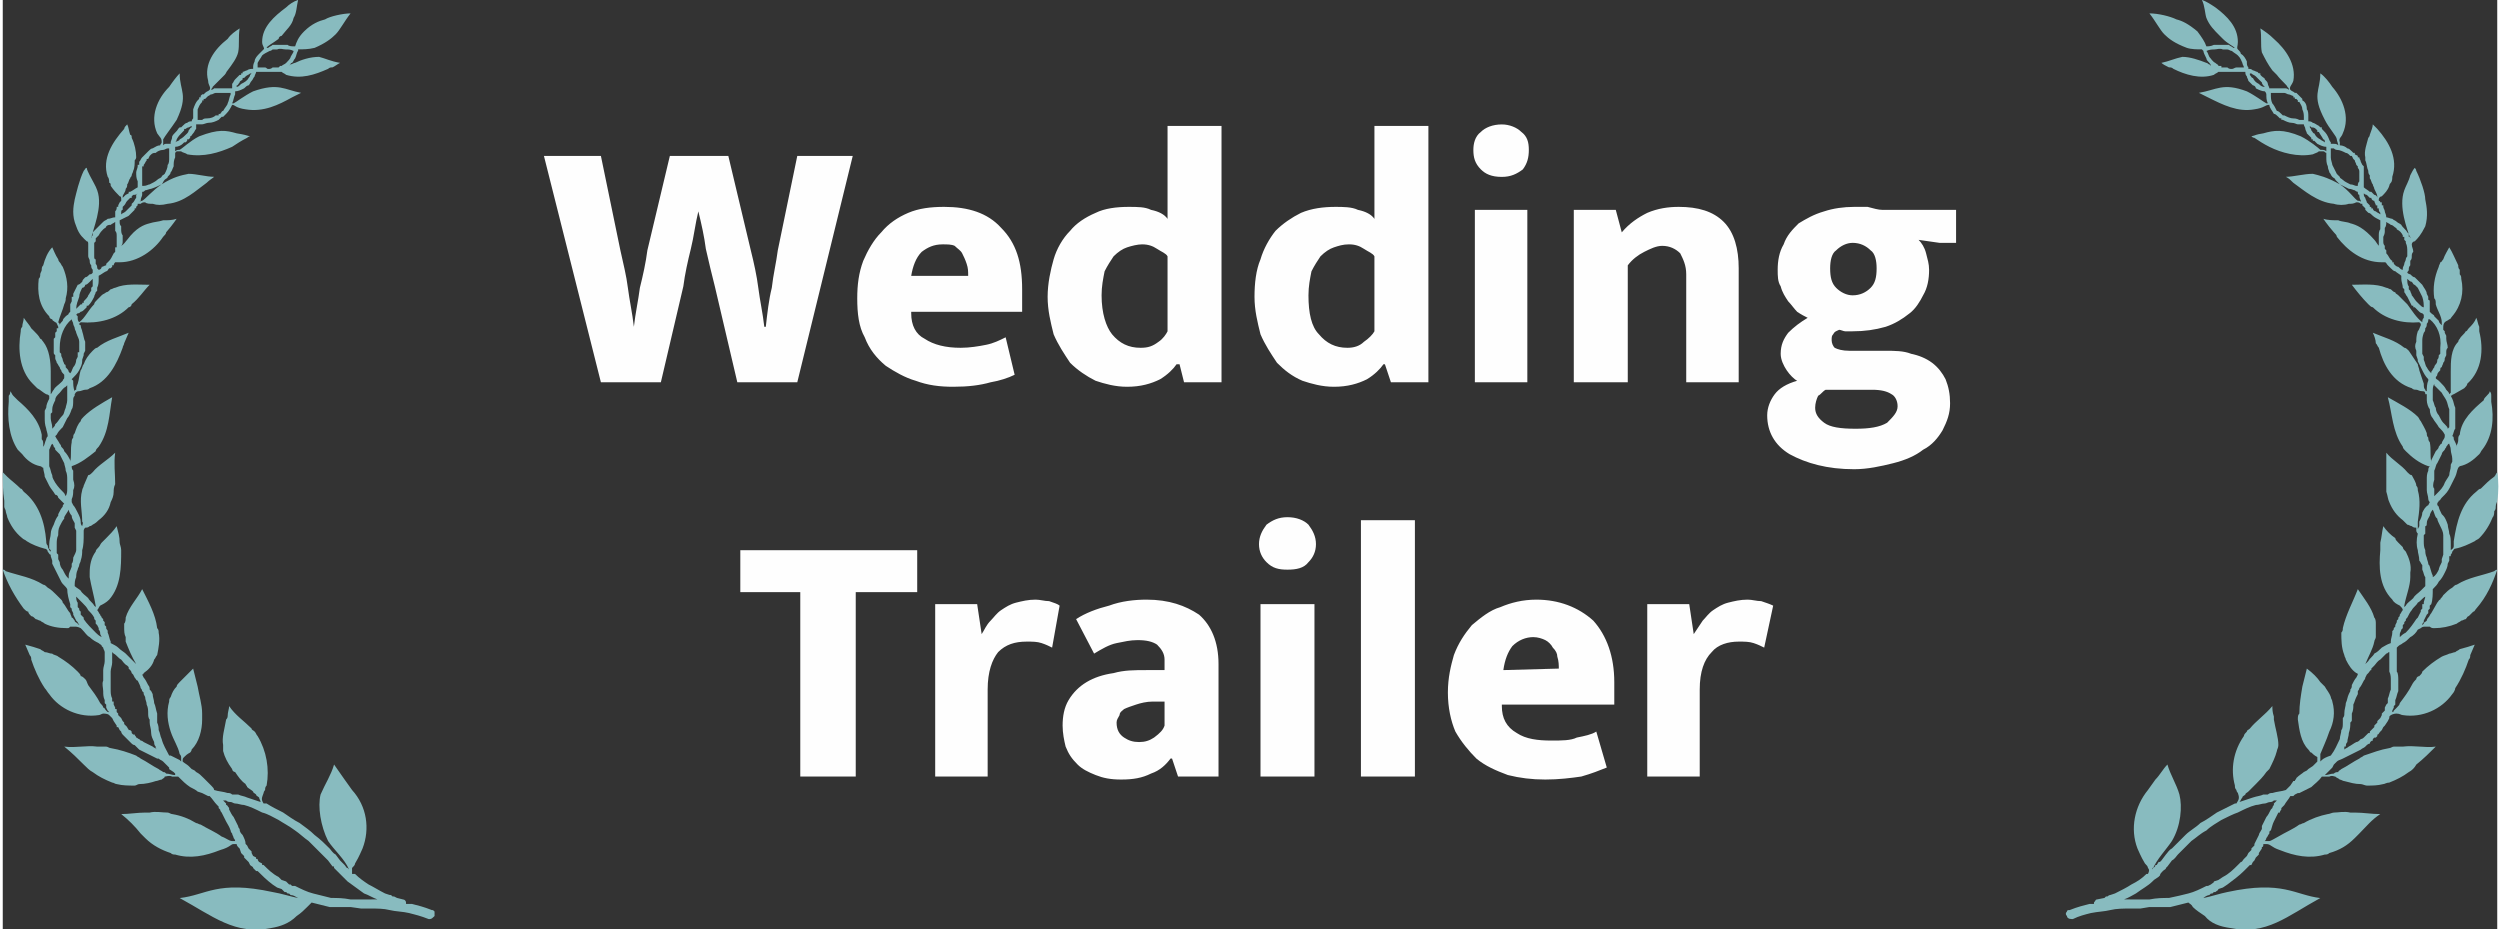 <?xml version="1.0" encoding="UTF-8"?>
<!DOCTYPE svg PUBLIC "-//W3C//DTD SVG 1.1//EN" "http://www.w3.org/Graphics/SVG/1.1/DTD/svg11.dtd">
<!-- Creator: CorelDRAW 2021 (64-Bit) -->
<svg xmlns="http://www.w3.org/2000/svg" xml:space="preserve" width="581px" height="216px" version="1.1" style="shape-rendering:geometricPrecision; text-rendering:geometricPrecision; image-rendering:optimizeQuality; fill-rule:evenodd; clip-rule:evenodd"
viewBox="0 0 1664000 620000"
 xmlns:xlink="http://www.w3.org/1999/xlink"
 xmlns:xodm="http://www.corel.com/coreldraw/odm/2003">
 <rect x="0" y="0" width="1664000" height="620000" fill="#333333" stroke="none"/>
 <defs>
  <style type="text/css">
   <![CDATA[
    .fil1 {fill:#88BBBF}
    .fil0 {fill:#FEFEFE;fill-rule:nonzero}
   ]]>
  </style>
 </defs>
 <g id="Warstwa_x0020_1">
  <path class="fil0" d="M399000 104000l13000 63000c2000,9000 4000,17000 5000,25000 1000,8000 3000,17000 4000,26000l0 0c1000,-9000 3000,-18000 4000,-26000 2000,-8000 4000,-17000 5000,-25000l15000 -63000 39000 0 15000 63000c2000,8000 4000,17000 5000,25000 1000,8000 3000,17000 4000,26000l1000 0c1000,-9000 2000,-18000 4000,-26000 1000,-9000 3000,-17000 4000,-25000l13000 -63000 37000 0 -37000 151000 -40000 0 -15000 -64000c-2000,-8000 -4000,-16000 -6000,-25000 -1000,-8000 -3000,-17000 -5000,-25000l0 0c-2000,8000 -3000,17000 -5000,25000 -2000,8000 -4000,17000 -5000,25000l-15000 64000 -40000 0 -38000 -151000 38000 0zm281000 104000l-74000 0 0 1000c0,8000 3000,14000 9000,17000 6000,4000 14000,6000 24000,6000 6000,0 12000,-1000 17000,-2000 5000,-1000 9000,-3000 13000,-5000l6000 25000c-4000,2000 -10000,4000 -16000,5000 -7000,2000 -15000,3000 -25000,3000 -9000,0 -17000,-1000 -25000,-4000 -7000,-2000 -14000,-6000 -20000,-10000 -6000,-5000 -11000,-11000 -14000,-19000 -4000,-7000 -5000,-16000 -5000,-26000 0,-9000 1000,-17000 4000,-25000 3000,-7000 7000,-14000 12000,-19000 5000,-6000 11000,-10000 18000,-13000 7000,-3000 15000,-4000 24000,-4000 16000,0 29000,4000 38000,14000 10000,10000 14000,23000 14000,41000l0 15000zm-36000 -24000c0,-3000 0,-5000 -1000,-8000 -1000,-3000 -2000,-5000 -3000,-7000 -1000,-2000 -3000,-3000 -5000,-5000 -2000,-1000 -5000,-1000 -8000,-1000 -6000,0 -10000,2000 -14000,5000 -4000,4000 -6000,10000 -7000,16000l38000 0zm133000 -100000l36000 0 0 171000 -25000 0 -3000 -12000 -2000 0c-2000,3000 -6000,7000 -11000,10000 -6000,3000 -13000,5000 -22000,5000 -8000,0 -15000,-2000 -21000,-4000 -6000,-3000 -12000,-7000 -17000,-12000 -4000,-6000 -8000,-12000 -11000,-19000 -2000,-8000 -4000,-16000 -4000,-25000 0,-9000 2000,-18000 4000,-25000 2000,-7000 6000,-14000 11000,-19000 4000,-5000 10000,-9000 17000,-12000 6000,-3000 14000,-4000 22000,-4000 6000,0 11000,0 15000,2000 5000,1000 9000,3000 11000,6000l0 -62000zm0 87000c-1000,-2000 -4000,-3000 -7000,-5000 -3000,-2000 -6000,-3000 -10000,-3000 -3000,0 -7000,1000 -10000,2000 -3000,1000 -6000,3000 -9000,6000 -2000,3000 -4000,6000 -6000,10000 -1000,5000 -2000,10000 -2000,16000 0,12000 3000,21000 7000,26000 5000,6000 11000,9000 19000,9000 5000,0 8000,-1000 12000,-4000 3000,-2000 5000,-5000 6000,-7000l0 -50000zm138000 -87000l36000 0 0 171000 -25000 0 -4000 -12000 -1000 0c-2000,3000 -6000,7000 -11000,10000 -6000,3000 -13000,5000 -22000,5000 -8000,0 -15000,-2000 -21000,-4000 -7000,-3000 -12000,-7000 -17000,-12000 -4000,-6000 -8000,-12000 -11000,-19000 -2000,-8000 -4000,-16000 -4000,-25000 0,-9000 1000,-18000 4000,-25000 2000,-7000 6000,-14000 10000,-19000 5000,-5000 11000,-9000 17000,-12000 7000,-3000 15000,-4000 23000,-4000 5000,0 11000,0 15000,2000 5000,1000 9000,3000 11000,6000l0 -62000zm0 87000c-1000,-2000 -4000,-3000 -7000,-5000 -3000,-2000 -6000,-3000 -10000,-3000 -4000,0 -7000,1000 -10000,2000 -3000,1000 -6000,3000 -9000,6000 -2000,3000 -4000,6000 -6000,10000 -1000,5000 -2000,10000 -2000,16000 0,12000 2000,21000 7000,26000 5000,6000 11000,9000 19000,9000 4000,0 8000,-1000 11000,-4000 3000,-2000 6000,-5000 7000,-7000l0 -50000zm67000 84000l0 -115000 35000 0 0 115000 -35000 0zm18000 -137000c-7000,0 -11000,-2000 -14000,-5000 -4000,-4000 -5000,-8000 -5000,-13000 0,-4000 1000,-9000 5000,-12000 3000,-3000 8000,-5000 14000,-5000 5000,0 10000,2000 13000,5000 4000,3000 5000,7000 5000,12000 0,5000 -1000,9000 -4000,13000 -4000,3000 -8000,5000 -14000,5000zm84000 137000l-36000 0 0 -115000 28000 0 4000 15000c5000,-6000 11000,-10000 17000,-13000 7000,-3000 14000,-4000 21000,-4000 13000,0 23000,3000 30000,10000 7000,7000 10000,18000 10000,31000l0 76000 -35000 0 0 -72000c0,-6000 -2000,-10000 -4000,-14000 -3000,-3000 -7000,-5000 -12000,-5000 -4000,0 -8000,2000 -12000,4000 -4000,2000 -8000,5000 -11000,9000l0 78000zm100000 -75000c0,-6000 1000,-12000 4000,-17000 2000,-6000 6000,-10000 10000,-14000 5000,-3000 10000,-6000 17000,-8000 6000,-2000 13000,-3000 20000,-3000 3000,0 6000,0 9000,0 4000,1000 7000,2000 10000,2000l49000 0 0 22000 -11000 0 -14000 -2000c2000,2000 4000,5000 5000,9000 1000,4000 2000,7000 2000,11000 0,6000 -1000,12000 -4000,17000 -2000,4000 -5000,9000 -9000,12000 -5000,4000 -10000,7000 -16000,9000 -7000,2000 -14000,3000 -22000,3000 -1000,0 -3000,0 -5000,0 -1000,0 -3000,-1000 -4000,-1000 -2000,1000 -3000,1000 -4000,3000 -1000,1000 -1000,2000 -1000,4000 0,2000 1000,4000 2000,5000 2000,1000 5000,2000 10000,2000l24000 0c6000,0 12000,0 17000,2000 5000,1000 10000,3000 14000,6000 4000,3000 7000,7000 9000,11000 2000,5000 3000,10000 3000,16000 0,7000 -2000,12000 -5000,18000 -3000,5000 -7000,10000 -13000,13000 -5000,4000 -12000,7000 -20000,9000 -8000,2000 -17000,4000 -26000,4000 -18000,0 -32000,-4000 -43000,-10000 -10000,-6000 -15000,-15000 -15000,-26000 0,-5000 2000,-10000 5000,-14000 3000,-4000 8000,-7000 15000,-9000 -2000,-1000 -5000,-4000 -7000,-7000 -2000,-3000 -4000,-7000 -4000,-11000 0,-6000 2000,-10000 5000,-14000 4000,-4000 8000,-7000 13000,-10000 -2000,-1000 -4000,-2000 -7000,-4000 -2000,-2000 -4000,-5000 -6000,-7000 -2000,-3000 -4000,-6000 -5000,-10000 -2000,-3000 -2000,-7000 -2000,-11000zm32000 80000c-2000,1000 -3000,3000 -5000,4000 -1000,2000 -2000,5000 -2000,8000 0,4000 2000,7000 6000,10000 4000,3000 11000,4000 21000,4000 9000,0 16000,-1000 21000,-4000 4000,-4000 7000,-7000 7000,-11000 0,-4000 -2000,-7000 -4000,-8000 -3000,-2000 -7000,-3000 -13000,-3000l-31000 0zm34000 -81000c0,-5000 -1000,-10000 -4000,-12000 -3000,-3000 -7000,-5000 -12000,-5000 -4000,0 -8000,2000 -11000,5000 -3000,2000 -4000,7000 -4000,12000 0,6000 1000,10000 4000,13000 3000,3000 7000,5000 11000,5000 5000,0 9000,-2000 12000,-5000 3000,-3000 4000,-7000 4000,-13000zm-640000 188000l0 28000 -41000 0 0 123000 -37000 0 0 -123000 -40000 0 0 -28000 118000 0zm12000 151000l0 -115000 28000 0 3000 20000c2000,-3000 3000,-6000 6000,-9000 2000,-2000 4000,-5000 7000,-7000 3000,-2000 6000,-4000 10000,-5000 4000,-1000 8000,-2000 13000,-2000 3000,0 6000,1000 9000,1000 3000,1000 6000,2000 7000,3000l-5000 28000c-2000,-1000 -4000,-2000 -7000,-3000 -3000,-1000 -6000,-1000 -10000,-1000 -8000,0 -14000,2000 -19000,7000 -4000,5000 -7000,13000 -7000,25000l0 58000 -35000 0zm94000 -105000c6000,-4000 14000,-7000 22000,-9000 8000,-3000 17000,-4000 25000,-4000 15000,0 26000,4000 35000,10000 8000,7000 13000,18000 13000,33000l0 75000 -27000 0 -4000 -12000 -1000 0c-3000,4000 -7000,8000 -13000,10000 -6000,3000 -12000,4000 -20000,4000 -7000,0 -12000,-1000 -17000,-3000 -5000,-2000 -9000,-4000 -12000,-7000 -4000,-4000 -6000,-7000 -8000,-12000 -1000,-4000 -2000,-9000 -2000,-14000 0,-6000 1000,-12000 4000,-17000 3000,-5000 7000,-9000 12000,-12000 5000,-3000 11000,-5000 18000,-6000 7000,-2000 14000,-2000 22000,-2000l12000 0 0 -7000c0,-4000 -2000,-7000 -5000,-10000 -3000,-2000 -7000,-3000 -13000,-3000 -5000,0 -9000,1000 -14000,2000 -5000,1000 -10000,4000 -15000,7000l-12000 -23000zm59000 55000l-8000 0c-4000,0 -8000,1000 -11000,2000 -3000,1000 -6000,2000 -8000,3000 -1000,1000 -3000,2000 -3000,4000 -1000,2000 -2000,3000 -2000,5000 0,5000 2000,8000 5000,10000 3000,2000 6000,3000 10000,3000 4000,0 7000,-1000 10000,-3000 4000,-3000 6000,-5000 7000,-8000l0 -16000zm64000 50000l0 -115000 36000 0 0 115000 -36000 0zm18000 -138000c-6000,0 -10000,-1000 -14000,-5000 -3000,-3000 -5000,-7000 -5000,-12000 0,-5000 2000,-9000 5000,-13000 4000,-3000 8000,-5000 14000,-5000 6000,0 11000,2000 14000,5000 3000,4000 5000,8000 5000,13000 0,5000 -2000,9000 -5000,12000 -3000,4000 -8000,5000 -14000,5000zm49000 138000l0 -171000 36000 0 0 171000 -36000 0zm169000 -48000l-75000 0 0 1000c0,8000 3000,14000 10000,18000 6000,4000 14000,5000 23000,5000 7000,0 13000,0 17000,-2000 5000,-1000 10000,-2000 13000,-4000l7000 24000c-5000,2000 -10000,4000 -17000,6000 -7000,1000 -15000,2000 -24000,2000 -9000,0 -17000,-1000 -25000,-3000 -8000,-3000 -15000,-6000 -21000,-11000 -5000,-5000 -10000,-11000 -14000,-18000 -3000,-7000 -5000,-16000 -5000,-26000 0,-10000 2000,-18000 4000,-25000 3000,-8000 7000,-14000 12000,-20000 6000,-5000 12000,-10000 19000,-12000 7000,-3000 15000,-5000 24000,-5000 15000,0 28000,5000 38000,14000 9000,10000 14000,24000 14000,41000l0 15000zm-37000 -24000c0,-2000 0,-5000 -1000,-8000 0,-2000 -1000,-4000 -3000,-6000 -1000,-2000 -3000,-4000 -5000,-5000 -2000,-1000 -5000,-2000 -8000,-2000 -5000,0 -10000,2000 -14000,6000 -3000,4000 -5000,9000 -6000,16000l37000 -1000zm59000 72000l0 -115000 28000 0 3000 20000c2000,-3000 4000,-6000 6000,-9000 2000,-2000 4000,-5000 7000,-7000 3000,-2000 6000,-4000 10000,-5000 4000,-1000 8000,-2000 13000,-2000 3000,0 6000,1000 9000,1000 3000,1000 6000,2000 8000,3000l-6000 28000c-2000,-1000 -4000,-2000 -7000,-3000 -3000,-1000 -6000,-1000 -10000,-1000 -7000,0 -14000,2000 -18000,7000 -5000,5000 -8000,13000 -8000,25000l0 58000 -35000 0z"/>
  <g id="_1685815669824">
   <path class="fil1" d="M246000 600000c-3000,0 -5000,0 -7000,0l-7000 0c-5000,-1000 -9000,-1000 -13000,-1000 -4000,-1000 -8000,-2000 -12000,-3000 -4000,-1000 -8000,-3000 -12000,-5000l-1000 0 -1000 0 -1000 -1000 -1000 0c-1000,-1000 -1000,-1000 -2000,-2000l-3000 -1000 -2000 -2000c-4000,-2000 -7000,-5000 -10000,-8000l-1000 0 0 -1000 -2000 -1000c0,0 -1000,-1000 -1000,-2000l-1000 0 0 -1000 -2000 -1000 -1000 -2000 0 -1000 -1000 -1000 -1000 -1000 -1000 -2000 -1000 -1000c0,-2000 -1000,-4000 -2000,-6000 -1000,-1000 -2000,-2000 -2000,-4000 0,0 -1000,-1000 -1000,-2000 -1000,-2000 -2000,-4000 -3000,-6000 -1000,-1000 -2000,-3000 -3000,-5000l0 -1000c-1000,-1000 -1000,-2000 -2000,-2000l0 -1000 -1000 -1000 -1000 -1000 0 0c1000,0 2000,0 2000,0 1000,1000 2000,1000 3000,1000 1000,0 2000,1000 3000,1000 2000,0 4000,1000 6000,1000 4000,1000 8000,3000 12000,5000 4000,1000 7000,3000 11000,5000 3000,2000 7000,4000 11000,7000 3000,2000 6000,5000 9000,7000 3000,3000 6000,6000 9000,9000 1000,1000 3000,3000 4000,4000l3000 4000 1000 0 0 1000c1000,1000 1000,1000 2000,2000l0 0c1000,1000 2000,2000 3000,3000l1000 1000 2000 2000 1000 1000 0 0c4000,3000 7000,5000 11000,8000 3000,1000 6000,3000 9000,4000 -2000,0 -3000,0 -4000,0zm-146000 -102000c-2000,-1000 -4000,-2000 -6000,-3000 0,0 -1000,-1000 -2000,-1000l-1000 -1000c-1000,0 -1000,-1000 -2000,-1000 0,-1000 -1000,-1000 -1000,-2000l-1000 0 -1000 -1000 0 0 0 -1000 -1000 -1000 -1000 0c0,-1000 -1000,-1000 -1000,-2000l-1000 -1000 -1000 -1000 0 -1000 -1000 -1000 -1000 -2000 -2000 -2000 0 -1000 -1000 -1000 0 -1000 0 -1000 -1000 0 0 -1000 -1000 -2000 0 0 0 -1000 0 -1000 -1000 0 0 -2000c-1000,-2000 -1000,-4000 -1000,-6000 0,-2000 0,-4000 0,-6000 0,-2000 0,-4000 0,-6000l0 0c0,-2000 1000,-4000 1000,-6000 0,-3000 0,-5000 0,-7000 0,0 1000,1000 1000,1000 2000,1000 3000,3000 5000,4000 1000,1000 2000,3000 4000,4000l1000 1000 0 1000 1000 1000c0,0 1000,1000 1000,2000l0 0 1000 1000 1000 2000c1000,1000 1000,2000 2000,2000 1000,2000 2000,4000 2000,5000 1000,1000 1000,2000 1000,2000l1000 1000 0 1000 1000 2000c0,2000 1000,3000 1000,5000 1000,2000 1000,4000 1000,6000 0,1000 0,3000 1000,4000 0,1000 0,1000 0,2000 0,2000 1000,4000 1000,7000 0,2000 1000,4000 2000,6000l0 0c0,1000 0,2000 1000,3000l0 0 0 1000 1000 1000c-1000,-1000 -2000,-1000 -3000,-2000zm-38000 -76000c-3000,-3000 -6000,-6000 -8000,-9000l0 -1000 -2000 -2000 0 -2000 -1000 -1000 0 -1000 -1000 -1000 0 -2000 0 0 0 -1000c-1000,-1000 -1000,-3000 -1000,-4000l0 0c1000,1000 3000,3000 4000,4000 2000,2000 3000,3000 4000,5000 1000,1000 3000,3000 4000,5000 0,1000 0,1000 1000,2000l0 1000 0 1000 1000 1000 0 0 1000 2000 0 1000 0 0c1000,1000 1000,2000 1000,3000l0 0 1000 2000c-2000,-1000 -3000,-2000 -4000,-3000zm-16000 -46000c0,1000 0,1000 0,2000 -1000,3000 -2000,4000 -2000,6000 0,1000 0,1000 0,2000l-1000 -1000c-1000,-1000 -2000,-3000 -3000,-5000 -1000,-1000 -2000,-3000 -2000,-5000l-1000 -2000 0 -3000 -1000 -1000 0 -2000 0 -1000 0 -2000 0 -1000 0 0c0,-2000 0,-4000 1000,-6000 0,-2000 0,-4000 1000,-6000 1000,-2000 2000,-4000 3000,-5000l0 -1000c1000,-2000 2000,-3000 3000,-5000 0,1000 1000,3000 2000,4000 0,2000 1000,3000 2000,5000 0,1000 0,2000 0,2000l0 1000 1000 2000 0 1000 0 0 0 1000 0 1000 0 1000 0 0c0,1000 0,2000 0,3000 0,2000 0,4000 0,6000 0,1000 -1000,3000 -2000,5000 0,1000 0,3000 -1000,4000zm-11000 -54000c-1000,-2000 -2000,-3000 -2000,-5000 -1000,-2000 -1000,-4000 -2000,-6000l0 0 0 -1000 0 -2000 0 0 0 -1000 0 -1000c0,-2000 0,-4000 0,-6000 1000,-2000 1000,-3000 2000,-4000 0,0 1000,1000 1000,2000 1000,1000 1000,1000 1000,2000 1000,1000 2000,2000 3000,3000 1000,2000 2000,4000 3000,6000 0,1000 1000,3000 1000,5000 1000,2000 1000,4000 1000,6000 0,3000 0,5000 0,6000 0,2000 0,3000 -1000,5000l-1000 -2000c-2000,-2000 -4000,-4000 -6000,-7000zm-3000 -44000l0 -1000 0 -1000 1000 -1000 0 0 0 -1000 0 -1000 0 0c0,-2000 1000,-4000 2000,-6000 0,-2000 1000,-3000 3000,-5000 1000,-1000 2000,-3000 4000,-4000l1000 -1000 0 -1000c0,2000 0,3000 0,5000 0,1000 0,2000 0,3000 0,1000 0,2000 0,3000 0,2000 -1000,4000 -1000,5000 -1000,2000 -1000,4000 -2000,5000 -2000,2000 -3000,4000 -4000,5000l-1000 1000c0,1000 -1000,2000 -2000,3000l0 -1000c0,-2000 -1000,-4000 -1000,-6000l0 -1000zm9000 -35000c0,-1000 -1000,-2000 -1000,-3000 0,-1000 -1000,-2000 -1000,-3000l0 -1000 0 0 -1000 -1000 0 0c0,-1000 0,-2000 0,-3000 0,-8000 3000,-15000 8000,-19000l0 0c0,1000 1000,2000 1000,3000 0,1000 1000,2000 1000,3000 0,1000 1000,2000 1000,3000 1000,3000 2000,4000 2000,6000 0,2000 0,4000 0,6000l0 1000 -1000 0 0 1000 0 2000 -1000 2000c0,2000 -1000,4000 -2000,5000 -1000,2000 -1000,3000 -2000,4000l-1000 -1000c0,-1000 -1000,-2000 -2000,-3000 0,-1000 0,-2000 -1000,-2000zm10000 -45000c0,-2000 1000,-4000 2000,-6000 1000,0 2000,-1000 2000,-2000 1000,0 2000,-1000 3000,-2000 0,0 1000,-1000 2000,-2000l0 0c0,2000 0,4000 0,5000l-1000 1000 0 1000 0 1000 0 0c-1000,1000 -1000,2000 -2000,3000 0,1000 -2000,3000 -3000,4000l0 1000 -1000 0 0 0 0 1000 -1000 0c-1000,1000 -2000,2000 -2000,2000l-1000 1000c0,-3000 1000,-5000 2000,-8000zm10000 -36000l0 0 1000 -1000 0 0 0 -1000 0 -1000 1000 -1000 0 0 1000 -1000c1000,-2000 2000,-3000 3000,-4000 1000,-1000 2000,-1000 2000,-2000 1000,-1000 2000,-1000 3000,-1000 1000,-1000 2000,-1000 3000,-2000 0,1000 0,3000 0,4000 0,0 0,1000 0,2000 1000,1000 1000,2000 1000,4000 0,1000 0,2000 0,3000 0,1000 0,2000 0,3000l0 0 0 0 0 1000 0 0 -1000 0 0 1000 0 1000 0 1000 -1000 1000 0 0c-1000,2000 -2000,4000 -3000,5000l-1000 1000 0 0 0 0 -1000 1000 0 1000c-1000,0 -2000,1000 -3000,1000 0,1000 -1000,2000 -2000,2000l-1000 -1000c0,-1000 0,-2000 -1000,-3000 0,-1000 0,-2000 0,-3000 -1000,0 -1000,-1000 -1000,-2000 0,-1000 0,-2000 0,-3000 0,-2000 0,-4000 0,-6000zm18000 -20000c0,-1000 0,-2000 1000,-2000l0 -1000 0 0 0 -1000 1000 -1000 0 0c1000,-1000 1000,-2000 2000,-3000 0,0 1000,-1000 2000,-2000l1000 0 0 -1000 1000 -1000c1000,0 2000,0 3000,-1000l-1000 1000c0,0 0,1000 0,2000 -1000,1000 -1000,2000 -2000,3000l-1000 1000 0 1000 0 0 -1000 1000 0 0 -1000 1000 0 0c-1000,1000 -2000,2000 -2000,2000 -1000,1000 -2000,1000 -3000,2000l0 -1000zm14000 -27000c0,-1000 0,-2000 0,-3000l0 -1000 1000 0 0 0 0 -1000c1000,-1000 1000,-2000 2000,-3000l0 0 0 -1000 1000 0 1000 -2000 0 0 0 0 1000 -1000 0 0c1000,-1000 2000,-1000 3000,-1000 1000,-1000 3000,-2000 5000,-2000 1000,0 2000,-1000 3000,-1000l1000 0c0,1000 0,2000 0,4000 0,0 0,1000 0,2000 0,2000 0,4000 -1000,5000 0,2000 -1000,4000 -2000,6000 -1000,1000 -2000,1000 -2000,2000 -1000,1000 -2000,1000 -3000,2000 -1000,1000 -3000,2000 -5000,3000 -1000,0 -2000,1000 -4000,1000l-1000 0c0,-1000 0,-2000 0,-3000 0,-2000 0,-4000 0,-6000zm23000 -22000c1000,-2000 2000,-3000 4000,-5000l0 0 1000 -1000 0 -1000 1000 0c1000,-1000 2000,-1000 2000,-1000l2000 -1000 0 1000c-1000,0 -1000,1000 -2000,2000 0,1000 -1000,2000 -1000,2000 -2000,2000 -3000,3000 -5000,4000 0,1000 -2000,1000 -3000,2000 1000,-1000 1000,-2000 1000,-2000zm14000 -14000l0 -1000c0,-1000 0,-3000 0,-5000 1000,-2000 1000,-3000 3000,-5000l0 0 0 -1000 1000 0 0 -1000 1000 0 1000 -1000 0 0 1000 -1000c1000,0 1000,-1000 2000,-1000 1000,0 2000,-1000 3000,-1000 2000,0 4000,0 6000,0l0 0c1000,0 3000,0 4000,0l0 1000c-1000,2000 -1000,4000 -2000,6000 0,1000 -2000,3000 -3000,5000 -1000,0 -1000,1000 -2000,2000l-1000 0 0 1000 -1000 0 0 0 -1000 0c-1000,1000 -3000,2000 -6000,2000 -1000,0 -2000,0 -3000,1000 -1000,0 -2000,0 -3000,0l0 0 0 -1000zm26000 -22000c1000,0 1000,-1000 2000,-2000 0,-1000 1000,-1000 2000,-2000l0 -1000 0 0 1000 0 1000 -1000 0 0c1000,-1000 2000,-1000 3000,-2000l1000 0 -1000 1000c0,1000 -1000,2000 -1000,2000 -1000,2000 -3000,3000 -5000,4000 -1000,1000 -2000,2000 -3000,2000l0 -1000zm14000 -15000c1000,-2000 2000,-3000 3000,-5000 1000,-1000 3000,-2000 5000,-3000 1000,0 2000,-1000 2000,-1000 1000,0 2000,0 3000,0 2000,-1000 4000,0 6000,0l0 0c2000,0 3000,0 5000,1000 0,1000 -1000,2000 -2000,4000 0,1000 -2000,3000 -3000,4000 -1000,1000 -2000,1000 -3000,2000l-1000 0 -1000 1000 0 0 -1000 0c-1000,0 -2000,0 -3000,0 -1000,1000 -2000,1000 -3000,1000 -1000,0 -1000,-1000 -2000,-1000 -2000,0 -3000,0 -5000,0l0 0c0,-1000 0,-2000 0,-3000zm116000 565000l0 0c-5000,-2000 -9000,-3000 -13000,-4000 -2000,0 -3000,0 -4000,0l0 -1000c0,-1000 -1000,-2000 -2000,-2000l-4000 -1000 -2000 -1000 -1000 0c-1000,-1000 -1000,-1000 -2000,-1000l-3000 -1000c-4000,-2000 -7000,-4000 -11000,-6000 -3000,-2000 -6000,-4000 -9000,-7000l-1000 0 -1000 0c0,-2000 0,-3000 0,-4000 1000,-1000 2000,-2000 2000,-3000 3000,-5000 4000,-8000 5000,-10000 5000,-13000 3000,-28000 -7000,-39000 -2000,-3000 -3000,-4000 -5000,-7000 -2000,-3000 -5000,-7000 -7000,-10000 -2000,7000 -6000,13000 -9000,20000 -2000,8000 0,21000 5000,31000 4000,6000 11000,12000 14000,19000l-1000 -1000c-1000,0 -1000,-1000 -2000,-2000l0 0c-1000,-1000 -1000,-1000 -2000,-2000l0 0 -1000 -1000 -3000 -4000c-2000,-1000 -3000,-3000 -4000,-4000 -3000,-3000 -6000,-6000 -10000,-9000 -3000,-3000 -6000,-5000 -10000,-8000 -4000,-2000 -8000,-5000 -11000,-7000 -4000,-2000 -8000,-4000 -11000,-6000l-2000 0c-2000,-3000 -1000,-4000 0,-7000 0,-1000 1000,-2000 1000,-2000 0,-1000 0,-2000 1000,-3000 2000,-11000 0,-23000 -6000,-33000 -1000,-1000 -1000,-2000 -2000,-3000 -1000,-1000 -2000,-1000 -2000,-2000 -5000,-5000 -11000,-9000 -15000,-15000 0,2000 -1000,4000 -1000,7000 0,0 0,1000 -1000,2000 -1000,6000 -3000,12000 -2000,17000 0,2000 0,3000 0,4000 1000,4000 3000,8000 6000,12000 0,1000 1000,2000 2000,2000 2000,3000 4000,6000 7000,8000 0,1000 1000,1000 1000,2000 1000,1000 3000,2000 4000,3000 0,1000 1000,1000 2000,2000 0,1000 1000,1000 2000,2000 0,1000 1000,2000 1000,3000 -3000,-1000 -6000,-2000 -9000,-3000 -2000,-1000 -4000,-1000 -6000,-2000 -1000,0 -3000,0 -4000,0 -1000,-1000 -2000,-1000 -3000,-1000 -3000,-1000 -6000,-1000 -9000,-2000 0,-1000 -1000,-2000 -2000,-3000l-3000 -3000 0 0c-1000,-1000 -1000,-1000 -2000,-2000 -2000,-2000 -3000,-3000 -5000,-4000l-1000 -1000 -2000 -1000 -2000 -2000c-1000,-1000 -3000,-2000 -4000,-3000 0,-2000 0,-2000 1000,-3000 1000,-1000 2000,-2000 4000,-3000 0,0 1000,-1000 1000,-2000 5000,-5000 7000,-13000 7000,-20000 0,-2000 0,-3000 0,-4000 0,-6000 -2000,-12000 -3000,-18000 -1000,-4000 -2000,-8000 -3000,-12000 -3000,3000 -6000,6000 -9000,9000 -1000,1000 -2000,2000 -2000,3000 -2000,2000 -3000,4000 -4000,7000 -1000,1000 -1000,2000 -1000,3000 -2000,7000 -1000,14000 1000,20000 2000,6000 5000,10000 6000,15000 1000,1000 1000,2000 1000,2000 0,1000 0,2000 0,3000l-1000 -1000c-2000,-1000 -4000,-2000 -6000,-3000l-1000 0c-2000,-4000 -4000,-7000 -5000,-11000 -1000,-2000 -1000,-4000 -2000,-6000 0,-1000 0,-3000 -1000,-5000 0,-1000 0,-2000 0,-3000 0,-1000 0,-2000 0,-3000 -1000,-3000 -1000,-5000 -2000,-7000 0,-2000 -1000,-4000 -1000,-6000l-1000 -2000 -1000 -1000 0 0c0,-1000 0,-2000 -1000,-3000 -1000,-2000 -2000,-4000 -3000,-5000l-1000 -2000c1000,0 1000,-1000 1000,-1000 3000,-2000 6000,-5000 7000,-9000 1000,-1000 1000,-2000 2000,-3000 1000,-5000 2000,-10000 1000,-15000 0,-1000 0,-2000 -1000,-3000 -1000,-9000 -6000,-18000 -10000,-26000 -3000,6000 -9000,12000 -11000,19000 0,1000 0,3000 -1000,4000 0,0 0,1000 0,2000 0,3000 0,5000 1000,7000 0,1000 0,2000 0,3000 2000,5000 4000,10000 7000,15000l0 0 -1000 -1000 -1000 -1000c-2000,-2000 -3000,-3000 -5000,-5000 -1000,-1000 -3000,-2000 -5000,-4000 -1000,-1000 -3000,-2000 -5000,-3000l0 0 0 -1000c-1000,-2000 -1000,-4000 -2000,-6000l0 -1000c0,-1000 -1000,-1000 -1000,-2000l0 -1000 -1000 -1000 0 -2000 0 0 -1000 -1000 0 -1000 -1000 -1000c0,-1000 -1000,-1000 -1000,-2000 -1000,-1000 -1000,-2000 -2000,-3000 1000,-1000 1000,-2000 2000,-3000 2000,-1000 4000,-2000 6000,-4000 8000,-9000 8000,-22000 8000,-33000 0,-2000 -1000,-4000 -1000,-5000 0,-4000 -1000,-7000 -2000,-11000 -2000,3000 -5000,6000 -7000,8000 -1000,1000 -2000,2000 -3000,3000 -1000,1000 -1000,2000 -2000,3000 -1000,1000 -2000,2000 -2000,3000 -3000,4000 -4000,9000 -4000,14000 0,1000 0,2000 0,3000 1000,6000 3000,13000 4000,19000l0 1000 -1000 -1000c-1000,-2000 -3000,-3000 -4000,-5000 -2000,-2000 -4000,-3000 -5000,-5000 -1000,-1000 -3000,-2000 -4000,-3000 0,-2000 0,-4000 1000,-6000 0,-1000 0,-3000 1000,-5000 0,-1000 1000,-2000 1000,-3000 0,-1000 1000,-2000 1000,-3000 1000,-3000 1000,-5000 1000,-7000 1000,-3000 1000,-7000 1000,-11000 0,0 0,-1000 0,-2000 0,0 0,-1000 1000,-2000 1000,0 2000,0 3000,-1000 1000,0 2000,-1000 2000,-1000 2000,-1000 3000,-2000 4000,-3000 4000,-3000 7000,-7000 8000,-12000 1000,-2000 2000,-4000 2000,-7000 0,-1000 0,-3000 1000,-5000 0,-7000 -1000,-14000 0,-21000 -5000,5000 -11000,8000 -15000,13000 -1000,1000 -2000,2000 -3000,2000 -1000,2000 -2000,5000 -3000,7000 0,1000 -1000,2000 -1000,3000 -2000,7000 0,14000 0,21000 1000,1000 0,2000 0,3000 0,1000 0,1000 0,2000l0 -2000 0 0c-1000,-1000 -1000,-2000 -1000,-3000 0,-2000 -1000,-4000 -2000,-6000 -1000,-2000 -2000,-4000 -3000,-5000l-1000 -2000c0,0 0,-1000 0,-2000 1000,-2000 1000,-4000 1000,-6000 1000,-2000 1000,-4000 0,-7000 0,-2000 0,-4000 0,-6000 -1000,-1000 -1000,-2000 -1000,-3000l0 0c6000,-2000 11000,-6000 16000,-10000 0,-1000 1000,-2000 2000,-3000 7000,-10000 7000,-22000 9000,-33000 -7000,4000 -14000,8000 -19000,13000 -1000,1000 -2000,2000 -2000,3000 -2000,2000 -3000,5000 -4000,8000 -1000,1000 -1000,2000 -1000,3000 -1000,1000 -1000,2000 -1000,3000 -1000,5000 0,9000 -1000,13000l0 -1000c-1000,-2000 -2000,-4000 -4000,-6000 0,-1000 -1000,-2000 -2000,-3000 0,-1000 -1000,-2000 -1000,-2000 -1000,-2000 -2000,-3000 -3000,-5000l1000 -1000c1000,-2000 2000,-3000 3000,-4000l1000 -1000c1000,-2000 2000,-4000 3000,-6000 1000,-1000 2000,-3000 3000,-6000 1000,-1000 1000,-4000 1000,-6000 0,-1000 0,-2000 1000,-3000l0 -1000 0 0c1000,-2000 2000,-2000 3000,-2000 1000,0 3000,-1000 4000,-1000 1000,0 2000,0 3000,-1000 12000,-4000 18000,-16000 22000,-27000 0,-1000 1000,-2000 1000,-3000 1000,-2000 2000,-5000 3000,-7000 -7000,3000 -15000,5000 -21000,10000 -1000,0 -2000,1000 -3000,2000 -3000,3000 -5000,6000 -6000,9000 -1000,1000 -1000,3000 -2000,4000 -1000,3000 -1000,6000 -2000,9000 -1000,2000 -1000,3000 -1000,4000 -1000,0 -1000,1000 -1000,1000l0 0c-1000,-2000 -1000,-5000 -1000,-7000l-1000 -1000 0 0c2000,-2000 4000,-4000 5000,-6000 1000,-2000 2000,-4000 2000,-6000l0 -1000 1000 -3000 0 -1000 0 0 1000 -2000c0,-2000 0,-4000 0,-6000 -1000,-2000 -1000,-4000 -2000,-7000 0,-1000 -1000,-2000 -1000,-4000 -1000,0 -1000,-1000 -1000,-1000l0 0 1000 -1000c12000,1000 24000,-2000 32000,-10000 1000,0 2000,-1000 2000,-2000 5000,-4000 8000,-9000 12000,-13000 -8000,0 -16000,-1000 -23000,2000 -1000,0 -2000,1000 -3000,1000 -1000,1000 -2000,2000 -3000,2000 -1000,1000 -2000,1000 -3000,2000 -1000,1000 -2000,2000 -3000,3000 -1000,1000 -2000,2000 -2000,3000 -4000,4000 -6000,9000 -10000,12000 -1000,-1000 -1000,-2000 -1000,-3000l0 -1000 -1000 -1000 1000 -1000c1000,0 1000,0 2000,-1000 1000,0 2000,-1000 3000,-2000l1000 -1000 0 0 0 0 0 -1000 1000 0c2000,-2000 3000,-4000 4000,-6000 0,-1000 1000,-2000 1000,-3000l0 0 1000 -1000 0 -1000 0 -1000c1000,-2000 1000,-4000 1000,-6000 0,-1000 0,-1000 0,-2000 2000,-1000 3000,-2000 5000,-3000 1000,0 1000,-1000 2000,-2000l1000 0 1000 -1000 0 0 0 -1000 1000 0c0,-1000 1000,-2000 1000,-2000l1000 0c0,0 1000,0 2000,0 12000,0 23000,-8000 29000,-17000 1000,-1000 2000,-2000 2000,-3000 1000,-1000 5000,-6000 7000,-9000 -3000,1000 -6000,1000 -9000,1000 -3000,1000 -6000,1000 -9000,2000 -4000,1000 -9000,3000 -15000,11000 -1000,1000 -2000,3000 -4000,4000 1000,-1000 1000,-2000 1000,-3000 0,-1000 0,-2000 0,-4000 -1000,-1000 -1000,-3000 -1000,-4000 0,-1000 0,-1000 0,-2000 -1000,-1000 -1000,-2000 -1000,-3000l0 -1000c2000,-1000 4000,-2000 6000,-3000 1000,-1000 2000,-2000 2000,-2000l1000 -1000 1000 -1000 0 -1000 1000 0 0 -1000 1000 -1000 0 -1000 2000 0c1000,-1000 2000,-1000 3000,-1000 1000,1000 3000,1000 5000,1000 3000,1000 6000,1000 10000,0 11000,-1000 19000,-9000 26000,-14000 2000,-2000 4000,-3000 5000,-4000 -5000,0 -12000,-2000 -17000,-2000 -5000,1000 -10000,2000 -18000,7000 -6000,4000 -11000,10000 -13000,11000 0,0 -1000,0 -2000,1000l1000 -1000c0,-2000 1000,-3000 1000,-4000 0,0 0,-1000 0,-2000 1000,0 1000,0 2000,-1000 1000,0 3000,-1000 4000,-1000 3000,-1000 5000,-2000 7000,-3000 1000,-1000 1000,-2000 2000,-3000 1000,-1000 2000,-1000 2000,-2000 1000,-1000 2000,-2000 2000,-3000 1000,-1000 1000,-2000 2000,-4000 0,-2000 0,-4000 1000,-6000 0,-1000 0,-2000 0,-2000l0 -1000c0,0 1000,-1000 1000,-1000 1000,0 2000,0 3000,0 1000,1000 3000,1000 4000,2000 11000,2000 21000,-1000 30000,-5000 3000,-2000 6000,-4000 10000,-6000 0,0 1000,-1000 2000,-1000 -4000,-1000 -3000,-1000 -9000,-2000 -7000,-2000 -12000,-3000 -25000,2000 -6000,3000 -11000,8000 -13000,9000 -1000,0 -2000,0 -3000,1000 0,-1000 0,-2000 0,-3000l0 0c2000,0 4000,-1000 5000,-2000l1000 -1000 1000 0 1000 -1000 0 0 0 -1000 1000 0 1000 -1000 0 -1000c1000,0 1000,-1000 2000,-2000 1000,-1000 1000,-2000 2000,-3000 0,-1000 0,-2000 0,-3000l1000 0c1000,0 2000,0 3000,0 1000,0 3000,-1000 4000,-1000 3000,0 5000,-1000 7000,-2000l0 0 1000 -1000 0 0 1000 -1000 1000 0c1000,-1000 2000,-2000 2000,-2000 2000,-2000 3000,-4000 4000,-6000 2000,0 2000,2000 9000,3000 12000,2000 22000,-3000 31000,-8000 2000,-1000 4000,-2000 6000,-3000 -11000,-2000 -15000,-7000 -32000,-1000 -6000,3000 -11000,7000 -13000,8000l-1000 0c1000,-2000 1000,-4000 2000,-6000 0,0 0,-1000 0,-2000 2000,0 4000,-1000 6000,-2000 1000,-1000 2000,-2000 3000,-2000 1000,-1000 1000,-2000 2000,-3000 1000,-1000 1000,-2000 2000,-3000 0,-1000 1000,-2000 1000,-3000 0,0 1000,0 1000,0 2000,0 3000,0 4000,0 1000,0 2000,0 3000,0 1000,0 3000,0 4000,0l0 0 0 0c1000,0 2000,0 3000,0 1000,0 1000,0 2000,0 1000,1000 2000,1000 3000,2000 10000,3000 19000,0 28000,-4000 1000,-1000 2000,-1000 3000,-1000 2000,-1000 3000,-2000 5000,-3000 -6000,-1000 -10000,-3000 -14000,-4000 -6000,0 -12000,2000 -16000,4000 -1000,0 -2000,1000 -3000,1000l-1000 1000c1000,-1000 1000,-2000 2000,-2000 1000,-1000 1000,-2000 2000,-3000 1000,-2000 1000,-4000 2000,-5000l0 -1000 0 0c3000,0 7000,0 11000,-1000 7000,-3000 11000,-6000 14000,-9000 3000,-3000 6000,-9000 10000,-14000 -5000,0 -14000,2000 -17000,4000 -4000,1000 -9000,3000 -14000,8000 -4000,4000 -5000,7000 -6000,10000 -2000,0 -4000,0 -5000,-1000l0 0c-2000,0 -5000,0 -7000,0 -1000,0 -2000,0 -3000,0 -1000,1000 -2000,1000 -3000,2000l-1000 0c0,-1000 4000,-3000 8000,-6000 0,-1000 1000,-2000 2000,-2000 3000,-4000 7000,-7000 8000,-12000 2000,-3000 2000,-8000 3000,-12000 -3000,1000 -6000,3000 -8000,5000 -8000,6000 -16000,13000 -16000,23000 0,3000 2000,4000 1000,5000 -1000,1000 -2000,2000 -3000,3000 -1000,1000 -3000,3000 -3000,5000 -1000,2000 -1000,3000 -1000,4000l0 1000c-1000,0 -3000,0 -4000,1000 -1000,0 -2000,1000 -3000,1000l0 1000 -1000 0 0 1000 -1000 0 -1000 1000c-1000,1000 -1000,1000 -2000,2000 -1000,1000 -1000,2000 -2000,3000 0,1000 0,2000 0,3000 -2000,0 -3000,0 -5000,0 -2000,0 -4000,0 -7000,0 0,0 -1000,1000 -2000,1000 0,-1000 1000,-1000 1000,-2000 1000,-1000 4000,-4000 8000,-8000 1000,-1000 1000,-2000 2000,-3000 3000,-4000 6000,-8000 7000,-12000 1000,-5000 0,-10000 1000,-16000 -3000,2000 -6000,4000 -8000,7000 -9000,7000 -16000,17000 -13000,28000 0,3000 2000,4000 1000,6000l0 0c-1000,1000 -2000,1000 -3000,2000l0 0 -1000 1000 -1000 0 -1000 1000 0 1000 -1000 0 0 1000 -1000 1000c-1000,1000 -2000,3000 -3000,6000 0,1000 0,3000 0,5000l0 1000c0,0 -1000,1000 -1000,2000 -1000,0 -2000,0 -3000,1000 -1000,0 -2000,1000 -3000,2000l0 0 -1000 1000 -1000 0 -1000 1000c-1000,2000 -3000,3000 -4000,5000 0,2000 -1000,3000 -1000,4000l0 1000c-1000,0 -2000,0 -3000,0 -1000,0 -1000,0 -2000,1000l0 0c0,-1000 0,-3000 0,-4000 1000,-2000 5000,-7000 9000,-13000 8000,-17000 2000,-19000 2000,-31000 -2000,2000 -5000,6000 -7000,9000 -8000,8000 -13000,20000 -8000,31000 2000,3000 3000,3000 3000,6000 0,1000 -1000,1000 -1000,2000 -2000,0 -3000,1000 -5000,2000 -1000,0 -2000,1000 -3000,2000l0 0 -1000 1000 0 0 0 0 -1000 1000 -1000 1000 -1000 1000 0 0c-1000,1000 -1000,2000 -2000,3000l0 2000 -1000 0 0 0 0 1000c0,1000 -1000,3000 -1000,4000 0,2000 0,4000 1000,6000 0,2000 0,3000 0,4000 -2000,1000 -3000,2000 -5000,3000l-1000 0 0 1000 -2000 1000c0,0 -1000,1000 -2000,2000l0 -1000c0,-1000 2000,-3000 2000,-5000 1000,-1000 1000,-2000 1000,-3000 1000,-1000 1000,-3000 2000,-4000 0,-1000 1000,-1000 1000,-2000 0,-1000 1000,-2000 1000,-3000 1000,-2000 1000,-5000 1000,-7000 0,0 1000,-1000 1000,-2000 0,-4000 -1000,-9000 -3000,-13000 0,-1000 0,-2000 -1000,-2000 -1000,-3000 -1000,-5000 -2000,-7000 -1000,1000 -2000,2000 -2000,3000 -8000,9000 -15000,20000 -11000,32000 1000,1000 1000,3000 1000,4000 1000,0 1000,1000 1000,2000 2000,3000 4000,5000 6000,7000 1000,0 1000,1000 1000,2000l0 1000c0,0 -1000,1000 -1000,1000l0 0 -1000 2000 0 0 0 1000 -1000 0c0,1000 0,2000 -1000,3000 0,1000 0,2000 0,4000l0 0c-2000,0 -3000,1000 -5000,1000 -1000,1000 -2000,1000 -3000,2000 -1000,1000 -1000,1000 -2000,2000 -2000,2000 -3000,3000 -5000,5000l0 1000 0 1000 -1000 1000 0 0 0 1000c1000,-6000 8000,-21000 4000,-32000 -1000,-3000 -3000,-6000 -5000,-10000 -1000,-2000 -2000,-4000 -2000,-5000 -1000,0 -1000,1000 -2000,2000 -3000,6000 -5000,15000 -6000,19000 -1000,5000 -2000,11000 1000,18000 2000,6000 5000,8000 7000,10000 1000,0 1000,1000 1000,2000 0,2000 0,3000 0,5000 0,1000 0,2000 0,3000 0,1000 1000,2000 1000,3000 0,1000 0,2000 1000,3000 0,1000 0,2000 1000,3000 0,1000 0,1000 0,2000 -1000,1000 -1000,1000 -2000,1000 -1000,1000 -2000,2000 -3000,2000 -1000,1000 -2000,2000 -2000,3000 -1000,1000 -2000,2000 -3000,2000 -1000,2000 -2000,4000 -3000,6000l0 2000 -1000 0 0 1000 0 1000c0,0 0,1000 0,1000l0 0 -1000 2000 0 2000 0 1000 0 0 0 1000 0 1000 -1000 1000c0,1000 -1000,1000 -2000,2000 -1000,1000 -2000,2000 -2000,3000 -1000,1000 -2000,2000 -2000,3000 0,-1000 0,-1000 -1000,-2000 1000,-4000 3000,-8000 4000,-12000 1000,-2000 1000,-3000 1000,-4000 2000,-7000 1000,-14000 -2000,-21000 -1000,-1000 -1000,-2000 -2000,-3000 0,0 -1000,-1000 -1000,-2000 -2000,-3000 -3000,-6000 -4000,-8000 -3000,3000 -5000,8000 -6000,12000 -1000,1000 -1000,2000 -1000,3000 0,1000 -1000,2000 -1000,3000 0,1000 0,2000 -1000,3000 -1000,9000 0,18000 7000,25000 0,1000 1000,2000 2000,2000 0,1000 1000,1000 2000,2000 1000,0 1000,1000 2000,3000l0 1000 -1000 0 0 1000 0 1000 -1000 1000 0 2000 0 1000 -1000 1000c0,2000 0,4000 0,6000 0,1000 0,2000 0,3000l0 0c0,1000 0,1000 1000,2000l0 0 0 2000c0,1000 1000,2000 1000,3000 1000,1000 1000,2000 2000,3000 0,0 0,1000 1000,2000 0,1000 1000,2000 2000,3000 0,1000 0,1000 0,2000 0,1000 -1000,1000 -1000,2000l-1000 1000c-2000,2000 -4000,3000 -5000,5000 -1000,1000 -1000,2000 -2000,3000l0 -1000c0,-4000 0,-7000 0,-11000 0,-1000 0,-2000 0,-3000 0,-7000 -1000,-15000 -5000,-20000 -1000,-1000 -1000,-2000 -2000,-2000 -1000,-2000 -2000,-3000 -4000,-5000 0,0 -1000,-1000 -2000,-2000 -1000,-2000 -3000,-4000 -5000,-7000 0,2000 -1000,4000 -1000,6000 -1000,1000 -1000,2000 -1000,3000 -2000,12000 -1000,26000 8000,35000 1000,1000 2000,2000 3000,3000 2000,1000 4000,3000 6000,4000 1000,0 2000,1000 2000,1000l0 2000c-1000,2000 -2000,4000 -2000,6000l0 0 -1000 2000 0 1000 0 0 0 1000 0 1000 0 1000 0 1000c0,2000 0,4000 1000,7000 0,1000 1000,3000 1000,5000 0,0 -1000,1000 -1000,2000 -1000,2000 -1000,4000 -2000,5000 0,0 0,-1000 0,-1000 0,-2000 0,-3000 -1000,-4000 0,-1000 0,-2000 0,-3000 -2000,-10000 -9000,-17000 -16000,-23000 -1000,-1000 -2000,-2000 -3000,-3000 -1000,-1000 -1000,-2000 -2000,-3000 0,1000 0,2000 -1000,3000 0,1000 0,2000 0,4000 -1000,11000 0,23000 6000,32000 1000,1000 2000,2000 3000,3000 3000,4000 7000,7000 12000,8000 1000,0 1000,1000 2000,1000l0 0c0,2000 1000,4000 1000,6000 1000,2000 2000,4000 3000,6000 1000,2000 3000,4000 4000,6000 1000,0 2000,1000 2000,2000 1000,1000 2000,2000 2000,2000 1000,1000 1000,1000 2000,2000 -1000,1000 -1000,1000 -1000,2000 -1000,1000 -2000,3000 -3000,5000l0 1000c-1000,1000 -2000,3000 -3000,6000 -1000,2000 -2000,4000 -2000,6000 0,2000 -1000,4000 -1000,7000l0 0 0 1000 0 2000 1000 1000 0 1000 -1000 -1000c0,-1000 -1000,-1000 -1000,-3000 -1000,-1000 -1000,-2000 -1000,-3000 -1000,-13000 -5000,-25000 -15000,-33000 -1000,-1000 -1000,-2000 -2000,-2000 -3000,-3000 -7000,-6000 -9000,-8000 -1000,-1000 -2000,-2000 -3000,-3000 0,6000 0,13000 1000,19000 0,1000 0,2000 0,4000 0,1000 1000,2000 1000,3000 0,1000 1000,3000 1000,4000 2000,5000 5000,10000 10000,14000 1000,1000 2000,1000 3000,2000 3000,2000 8000,4000 12000,5000 1000,0 2000,1000 2000,2000 1000,1000 1000,2000 2000,2000l0 1000 0 0 1000 3000 0 2000c1000,2000 2000,4000 3000,6000 1000,2000 2000,4000 3000,6000 1000,2000 3000,3000 4000,5000 0,3000 1000,7000 2000,10000l0 1000 0 1000 1000 1000 0 1000 1000 2000 0 1000 1000 2000 1000 2000 1000 1000c0,1000 1000,1000 1000,2000l-1000 -1000c-1000,-1000 -2000,-1000 -2000,-2000 -1000,-1000 -1000,-2000 -2000,-2000 0,-1000 -1000,-2000 -1000,-3000 -2000,-2000 -3000,-5000 -5000,-7000 0,-1000 -1000,-2000 -1000,-2000 -1000,-1000 -1000,-1000 -3000,-3000 -2000,-2000 -4000,-4000 -6000,-5000 -1000,-1000 -2000,-2000 -3000,-2000 -8000,-5000 -16000,-6000 -25000,-9000 -1000,-1000 -1000,-1000 -2000,-1000 3000,9000 8000,18000 14000,26000 1000,1000 2000,2000 3000,2000 0,1000 1000,2000 2000,3000 1000,0 2000,1000 3000,2000 1000,0 2000,1000 3000,1000 1000,1000 2000,1000 3000,2000 4000,2000 9000,3000 15000,3000 1000,0 1000,0 2000,-1000 1000,0 2000,0 3000,0 1000,0 2000,0 4000,1000l1000 1000c2000,2000 3000,4000 5000,5000 2000,2000 4000,3000 6000,4000 1000,1000 2000,1000 2000,2000l1000 1000c0,1000 1000,2000 1000,3000 0,2000 0,4000 0,6000 0,2000 -1000,4000 -1000,6000l0 1000c0,1000 0,4000 0,6000 -1000,2000 0,5000 0,7000 0,2000 0,4000 1000,6000l0 2000 1000 1000 0 1000 0 0 0 1000 1000 2000 1000 1000 0 0 0 0c-1000,0 -1000,0 -2000,-1000 -1000,-1000 -1000,-2000 -2000,-2000 0,-1000 -1000,-2000 -2000,-3000 -2000,-4000 -5000,-8000 -8000,-12000 -1000,-2000 -1000,-3000 -2000,-4000 -1000,-1000 -2000,-2000 -3000,-2000 0,-1000 -1000,-2000 -2000,-3000 -4000,-4000 -8000,-7000 -13000,-10000 -1000,-1000 -3000,-1000 -4000,-2000 -2000,0 -3000,-1000 -5000,-1000 -1000,-1000 -2000,-1000 -3000,-2000 -3000,-1000 -6000,-2000 -10000,-3000 1000,2000 2000,5000 3000,7000 1000,1000 1000,2000 1000,3000 2000,6000 5000,13000 9000,19000 1000,1000 2000,3000 3000,4000 7000,10000 20000,16000 33000,14000 1000,0 2000,-1000 3000,-1000 1000,0 3000,0 4000,1000l1000 1000 0 0 1000 1000 1000 2000 2000 3000 0 1000 1000 0 1000 2000 1000 1000c0,1000 1000,2000 1000,2000l1000 1000 1000 1000 0 0 0 0 1000 1000 1000 1000c0,0 1000,1000 2000,2000 0,0 1000,1000 2000,1000l1000 1000c1000,1000 1000,1000 2000,2000 2000,1000 4000,2000 6000,3000 2000,1000 4000,2000 6000,3000l1000 0c1000,1000 2000,1000 3000,2000l0 0 1000 1000 0 0 1000 1000 2000 2000 0 1000 3000 2000 1000 1000 0 1000c-2000,0 -4000,-1000 -6000,-1000 -1000,-1000 -1000,-1000 -2000,-1000 -1000,-1000 -2000,-1000 -3000,-2000 -4000,-2000 -8000,-5000 -12000,-7000 -1000,-1000 -2000,-1000 -3000,-2000 -5000,-2000 -11000,-4000 -17000,-5000 -1000,0 -2000,-1000 -3000,-1000 -2000,0 -4000,0 -6000,0 -7000,-1000 -14000,1000 -22000,0 5000,4000 9000,8000 13000,12000 2000,2000 4000,4000 6000,5000 4000,3000 8000,5000 13000,7000 1000,0 2000,1000 3000,1000 4000,1000 8000,1000 12000,1000 1000,0 2000,-1000 3000,-1000 4000,0 8000,-1000 11000,-2000 1000,0 3000,-1000 4000,-1000 1000,-1000 2000,-1000 2000,-2000 1000,0 3000,-1000 5000,0 1000,0 2000,0 4000,0l0 0c3000,3000 5000,5000 8000,7000 2000,1000 4000,2000 5000,3000l3000 1000 0 0 2000 1000 2000 1000c0,0 1000,0 1000,0 2000,2000 3000,4000 5000,6000l1000 1000 0 1000 1000 1000c0,0 0,1000 1000,2000l0 0c1000,2000 2000,4000 3000,6000 1000,2000 2000,3000 3000,6000 0,0 0,1000 1000,2000 0,1000 1000,2000 1000,3000 1000,1000 1000,2000 1000,2000 -1000,0 -1000,0 -2000,0 -2000,0 -4000,-2000 -7000,-3000 -4000,-3000 -9000,-5000 -14000,-8000 -1000,0 -2000,-1000 -3000,-1000 -5000,-3000 -10000,-5000 -16000,-6000 -1000,0 -2000,-1000 -3000,-1000 -4000,0 -8000,-1000 -12000,0 -1000,0 -2000,0 -3000,0 -5000,0 -11000,1000 -16000,1000 5000,4000 9000,8000 13000,13000 1000,1000 2000,2000 3000,3000 5000,5000 11000,8000 17000,10000 1000,1000 2000,1000 3000,1000 10000,3000 20000,1000 30000,-3000 7000,-2000 7000,-4000 9000,-4000 1000,0 1000,0 2000,0 0,1000 1000,2000 1000,2000l1000 1000 1000 3000 1000 1000 1000 1000 0 1000 2000 2000 1000 1000 1000 2000 0 0c1000,1000 2000,1000 2000,2000l1000 1000 1000 1000 1000 0c3000,3000 6000,6000 10000,9000l3000 2000 3000 1000c1000,1000 1000,1000 2000,2000l1000 0 1000 1000 1000 0 1000 1000c2000,0 3000,1000 5000,2000 -5000,-1000 -11000,-3000 -17000,-4000 -37000,-8000 -44000,2000 -62000,4000 22000,12000 37000,25000 61000,20000 6000,-1000 12000,-3000 17000,-8000 3000,-2000 5000,-4000 7000,-6000 2000,-2000 2000,-2000 3000,-3000 4000,1000 8000,2000 12000,3000l1000 0 0 0 3000 0 1000 0c1000,0 1000,0 2000,0 2000,0 5000,0 7000,0l7000 1000c2000,0 4000,0 6000,0 5000,0 9000,0 13000,1000 4000,1000 9000,1000 13000,2000 4000,1000 8000,2000 13000,4000l1000 0c1000,0 2000,-1000 3000,-2000 0,-1000 0,-2000 0,-3000 -1000,-1000 -1000,-1000 -2000,-1000z"/>
   <path class="fil1" d="M1419000 600000c2000,0 5000,0 7000,0l6000 0c5000,-1000 9000,-1000 13000,-1000 5000,-1000 9000,-2000 13000,-3000 4000,-1000 8000,-3000 12000,-5000l0 0 1000 0 2000 -1000 0 0c1000,-1000 2000,-1000 2000,-2000l3000 -1000 3000 -2000c4000,-2000 7000,-5000 10000,-8000l0 0 1000 -1000 1000 -1000c1000,0 1000,-1000 2000,-2000l0 0 1000 -1000 1000 -1000 1000 -2000 1000 -1000 1000 -1000 0 -1000 2000 -2000 0 -1000c1000,-2000 2000,-4000 3000,-6000 0,-1000 1000,-2000 2000,-4000 0,0 0,-1000 0,-2000 1000,-2000 2000,-4000 3000,-6000 1000,-1000 2000,-3000 3000,-5000l1000 -1000c0,-1000 1000,-2000 1000,-2000l0 -1000 1000 -1000 1000 -1000 0 0c-1000,0 -1000,0 -2000,0 -1000,1000 -2000,1000 -2000,1000 -2000,0 -3000,1000 -4000,1000 -2000,0 -4000,1000 -6000,1000 -4000,1000 -8000,3000 -12000,5000 -3000,1000 -7000,3000 -11000,5000 -3000,2000 -7000,4000 -10000,7000 -4000,2000 -7000,5000 -10000,7000 -3000,3000 -6000,6000 -9000,9000 -1000,1000 -2000,3000 -4000,4000l-3000 4000 0 0 -1000 1000c0,1000 -1000,1000 -2000,2000l0 0c-1000,1000 -2000,2000 -2000,3000l-1000 1000 -3000 2000 -1000 1000 0 0c-3000,3000 -7000,5000 -11000,8000 -2000,1000 -5000,3000 -8000,4000 1000,0 3000,0 4000,0zm146000 -102000c2000,-1000 3000,-2000 5000,-3000 1000,0 2000,-1000 2000,-1000l1000 -1000c1000,0 2000,-1000 2000,-1000 1000,-1000 1000,-1000 2000,-2000l0 0 1000 -1000 1000 0 0 -1000 1000 -1000 0 0c1000,-1000 1000,-1000 2000,-2000l0 -1000 1000 -1000 1000 -1000 0 -1000 2000 -2000 1000 -2000 0 -1000 1000 -1000 1000 -1000 0 -1000 0 0 0 -1000 1000 -2000 0 0 1000 -1000 0 -1000 0 0 0 -2000c1000,-2000 1000,-4000 2000,-6000 0,-2000 0,-4000 0,-6000 0,-2000 0,-4000 -1000,-6000l0 0c0,-2000 0,-4000 0,-6000 0,-3000 0,-5000 0,-7000 -1000,0 -1000,1000 -2000,1000 -1000,1000 -3000,3000 -4000,4000 -2000,1000 -3000,3000 -4000,4000l-1000 1000 -1000 1000 0 1000c-1000,0 -1000,1000 -2000,2000l0 0 -1000 1000 -1000 2000c0,1000 -1000,2000 -1000,2000 -1000,2000 -2000,4000 -3000,5000 0,1000 -1000,2000 -1000,2000l0 1000 0 1000 -1000 2000c-1000,2000 -1000,3000 -2000,5000 0,2000 0,4000 -1000,6000 0,1000 0,3000 0,4000 0,1000 0,1000 -1000,2000 0,2000 0,4000 -1000,7000 0,2000 -1000,4000 -1000,6000l0 0c-1000,1000 -1000,2000 -1000,3000l-1000 0 0 1000 0 1000c1000,-1000 2000,-1000 3000,-2000zm38000 -76000c3000,-3000 5000,-6000 7000,-9000l1000 -1000 1000 -2000 1000 -2000 0 -1000 1000 -1000 0 -1000 0 -2000 1000 0 0 -1000c0,-1000 1000,-3000 1000,-4000l0 0c-2000,1000 -3000,3000 -5000,4000 -1000,2000 -3000,3000 -4000,5000 -1000,1000 -2000,3000 -3000,5000 -1000,1000 -1000,1000 -1000,2000l-1000 1000 0 1000 -1000 1000 0 0 0 2000 -1000 1000 0 0c0,1000 -1000,2000 -1000,3000l0 0 0 2000c1000,-1000 2000,-2000 4000,-3000zm15000 -46000c0,1000 1000,1000 1000,2000 1000,3000 1000,4000 2000,6000 0,1000 0,1000 0,2000l0 -1000c2000,-1000 3000,-3000 4000,-5000 0,-1000 1000,-3000 2000,-5000l0 -2000 1000 -3000 0 -1000 0 -2000 0 -1000 0 -2000 0 -1000 0 0c0,-2000 0,-4000 0,-6000 0,-2000 -1000,-4000 -2000,-6000 -1000,-2000 -2000,-4000 -2000,-5000l-1000 -1000c-1000,-2000 -1000,-3000 -2000,-5000 -1000,1000 -2000,3000 -2000,4000 -1000,2000 -2000,3000 -2000,5000 0,1000 0,2000 -1000,2000l0 1000 0 2000 0 1000 0 0 0 1000 -1000 1000 0 1000 0 0c0,1000 0,2000 0,3000 0,2000 0,4000 1000,6000 0,1000 0,3000 1000,5000 0,1000 1000,3000 1000,4000zm11000 -54000c1000,-2000 2000,-3000 3000,-5000 0,-2000 1000,-4000 1000,-6000l0 0 0 -1000 1000 -2000 0 0 0 -1000 0 -1000c0,-2000 -1000,-4000 -1000,-6000 0,-2000 -1000,-3000 -1000,-4000 -1000,0 -1000,1000 -2000,2000 0,1000 -1000,1000 -1000,2000 -1000,1000 -2000,2000 -2000,3000 -1000,2000 -2000,4000 -3000,6000 -1000,1000 -1000,3000 -2000,5000 0,2000 0,4000 0,6000 -1000,3000 -1000,5000 0,6000 0,2000 0,3000 0,5000l2000 -2000c2000,-2000 4000,-4000 5000,-7000zm3000 -44000l0 -1000 0 -1000 0 -1000 0 0 0 -1000 0 -1000 0 0c-1000,-2000 -1000,-4000 -2000,-6000 -1000,-2000 -2000,-3000 -3000,-5000 -1000,-1000 -3000,-3000 -4000,-4000l-1000 -1000 0 -1000c-1000,2000 -1000,3000 -1000,5000 0,1000 0,2000 0,3000 0,1000 0,2000 0,3000 1000,2000 1000,4000 2000,5000 0,2000 1000,4000 2000,5000 1000,2000 2000,4000 3000,5000l1000 1000c1000,1000 2000,2000 2000,3000l1000 -1000c0,-2000 0,-4000 0,-6000l0 -1000zm-9000 -35000c1000,-1000 1000,-2000 1000,-3000 1000,-1000 1000,-2000 1000,-3000l1000 -1000 0 0 0 -1000 0 0c0,-1000 0,-2000 0,-3000 1000,-8000 -2000,-15000 -7000,-19000l-1000 0c0,1000 0,2000 -1000,3000 0,1000 0,2000 -1000,3000 0,1000 0,2000 -1000,3000 -1000,3000 -1000,4000 -1000,6000 0,2000 0,4000 0,6000l0 1000 0 0 0 1000 1000 2000 0 2000c1000,2000 1000,4000 2000,5000 1000,2000 2000,3000 3000,4000l0 -1000c1000,-1000 1000,-2000 2000,-3000 0,-1000 1000,-2000 1000,-2000zm-9000 -45000c-1000,-2000 -2000,-4000 -3000,-6000 0,0 -1000,-1000 -2000,-2000 -1000,0 -1000,-1000 -2000,-2000 -1000,0 -2000,-1000 -3000,-2000l0 0c0,2000 0,4000 1000,5000l0 1000 0 1000 1000 1000 0 0c0,1000 1000,2000 1000,3000 1000,1000 2000,3000 3000,4000l1000 1000 0 0 0 0 1000 1000 0 0c1000,1000 2000,2000 3000,2000l0 1000c0,-3000 0,-5000 -1000,-8000zm-11000 -36000l0 0 0 -1000 0 0 -1000 -1000 0 -1000 0 -1000 -1000 0 0 -1000c-1000,-2000 -2000,-3000 -4000,-4000 0,-1000 -1000,-1000 -2000,-2000 -1000,-1000 -2000,-1000 -2000,-1000 -1000,-1000 -2000,-1000 -3000,-2000 0,1000 0,3000 -1000,4000 0,0 0,1000 0,2000 0,1000 0,2000 -1000,4000 0,1000 0,2000 0,3000 0,1000 0,2000 1000,3000l0 0 0 0 0 1000 0 0 0 0 0 1000 1000 1000 0 1000 0 1000 0 0c2000,2000 2000,4000 4000,5000l0 1000 0 0 1000 0 0 1000 1000 1000c0,0 1000,1000 2000,1000 1000,1000 2000,2000 3000,2000l0 -1000c0,-1000 1000,-2000 1000,-3000 0,-1000 1000,-2000 1000,-3000 0,0 0,-1000 1000,-2000 0,-1000 0,-2000 0,-3000 0,-2000 0,-4000 -1000,-6000zm-17000 -20000c-1000,-1000 -1000,-2000 -1000,-2000l0 -1000 -1000 0 0 -1000 0 -1000 -1000 0c0,-1000 -1000,-2000 -1000,-3000 -1000,0 -2000,-1000 -2000,-2000l-1000 0 -1000 -1000 -1000 -1000c0,0 -1000,0 -2000,-1000l0 1000c0,0 0,1000 1000,2000 0,1000 1000,2000 1000,3000l1000 1000 1000 1000 0 0 0 1000 1000 0 0 1000 1000 0c0,1000 1000,2000 2000,2000 1000,1000 2000,1000 3000,2000l0 -1000zm-14000 -27000c0,-1000 0,-2000 -1000,-3000l0 -1000 0 0 0 0 -1000 -1000c0,-1000 -1000,-2000 -1000,-3000l0 0 -1000 -1000 0 0 -1000 -2000 -1000 0 0 0 -1000 -1000 0 0c-1000,-1000 -2000,-1000 -2000,-1000 -2000,-1000 -4000,-2000 -6000,-2000 -1000,0 -2000,-1000 -2000,-1000l-2000 0c0,1000 0,2000 0,4000 0,0 0,1000 0,2000 0,2000 1000,4000 1000,5000 1000,2000 2000,4000 3000,6000 1000,1000 1000,1000 2000,2000 0,1000 1000,1000 2000,2000 1000,1000 3000,2000 5000,3000 2000,0 3000,1000 4000,1000l1000 0c0,-1000 0,-2000 1000,-3000 0,-2000 0,-4000 0,-6000zm-24000 -22000c-1000,-2000 -2000,-3000 -3000,-5000l-1000 0 0 -1000 -1000 -1000 0 0c-1000,-1000 -2000,-1000 -3000,-1000l-1000 -1000 0 1000c0,0 1000,1000 1000,2000 1000,1000 1000,2000 2000,2000 1000,2000 2000,3000 4000,4000 1000,1000 2000,1000 3000,2000 0,-1000 0,-2000 -1000,-2000zm-13000 -14000l0 -1000c0,-1000 0,-3000 -1000,-5000 0,-2000 -1000,-3000 -2000,-5000l-1000 0 0 -1000 0 0 -1000 -1000 -1000 0 0 -1000 -1000 0 0 -1000c-1000,0 -2000,-1000 -3000,-1000 -1000,0 -2000,-1000 -3000,-1000 -1000,0 -4000,0 -6000,0l0 0c-1000,0 -2000,0 -3000,0l0 1000c0,2000 0,4000 1000,6000 1000,1000 2000,3000 3000,5000 1000,0 2000,1000 3000,2000l0 0 1000 1000 0 0 1000 0 0 0c2000,1000 4000,2000 6000,2000 1000,0 2000,0 4000,1000 1000,0 2000,0 3000,0l0 0 0 -1000zm-27000 -22000c0,0 -1000,-1000 -1000,-2000 -1000,-1000 -1000,-1000 -2000,-2000l-1000 -1000 0 0 0 0 -1000 -1000 0 0c-1000,-1000 -2000,-1000 -3000,-2000l-1000 0 0 1000c1000,1000 1000,2000 2000,2000 1000,2000 2000,3000 4000,4000 1000,1000 2000,2000 4000,2000l-1000 -1000zm-14000 -15000c-1000,-2000 -1000,-3000 -3000,-5000 -1000,-1000 -3000,-2000 -4000,-3000 -1000,0 -2000,-1000 -3000,-1000 -1000,0 -2000,0 -3000,0 -2000,-1000 -4000,0 -6000,0l0 0c-1000,0 -3000,0 -5000,1000 1000,1000 1000,2000 2000,4000 1000,1000 2000,3000 4000,4000 1000,1000 2000,1000 2000,2000l2000 0 0 1000 1000 0 0 0c1000,0 2000,0 3000,0 1000,1000 2000,1000 3000,1000 1000,0 2000,-1000 3000,-1000 1000,0 3000,0 4000,0l1000 0c0,-1000 -1000,-2000 -1000,-3000zm-115000 565000l0 0c5000,-2000 9000,-3000 13000,-4000 1000,0 2000,0 3000,0l0 -1000c1000,-1000 1000,-2000 2000,-2000l5000 -1000 1000 -1000 1000 0c1000,-1000 2000,-1000 2000,-1000l3000 -1000c4000,-2000 8000,-4000 11000,-6000 4000,-2000 7000,-4000 10000,-7000l0 0 1000 0c1000,-2000 1000,-3000 0,-4000 0,-1000 -1000,-2000 -2000,-3000 -3000,-5000 -4000,-8000 -5000,-10000 -5000,-13000 -2000,-28000 7000,-39000 2000,-3000 3000,-4000 5000,-7000 3000,-3000 5000,-7000 8000,-10000 2000,7000 6000,13000 8000,20000 2000,8000 1000,21000 -5000,31000 -4000,6000 -10000,12000 -13000,19000l0 -1000c1000,0 2000,-1000 2000,-2000l1000 0c0,-1000 1000,-1000 1000,-2000l1000 0 1000 -1000 3000 -4000c1000,-1000 2000,-3000 4000,-4000 3000,-3000 6000,-6000 9000,-9000 3000,-3000 7000,-5000 10000,-8000 4000,-2000 8000,-5000 11000,-7000 4000,-2000 8000,-4000 12000,-6000l1000 0c2000,-3000 2000,-4000 1000,-7000 -1000,-1000 -1000,-2000 -1000,-2000 -1000,-1000 -1000,-2000 -1000,-3000 -3000,-11000 -1000,-23000 6000,-33000 0,-1000 1000,-2000 2000,-3000 0,-1000 1000,-1000 2000,-2000 4000,-5000 10000,-9000 15000,-15000 0,2000 0,4000 1000,7000 0,0 0,1000 0,2000 1000,6000 3000,12000 3000,17000 0,2000 -1000,3000 -1000,4000 -1000,4000 -3000,8000 -5000,12000 -1000,1000 -2000,2000 -2000,2000 -2000,3000 -5000,6000 -7000,8000 -1000,1000 -1000,1000 -2000,2000 -1000,1000 -2000,2000 -3000,3000 -1000,1000 -2000,1000 -2000,2000 -1000,1000 -2000,1000 -2000,2000 -1000,1000 -1000,2000 -2000,3000 3000,-1000 6000,-2000 9000,-3000 3000,-1000 5000,-1000 7000,-2000 1000,0 2000,0 3000,0 1000,-1000 2000,-1000 3000,-1000 3000,-1000 6000,-1000 9000,-2000 1000,-1000 2000,-2000 3000,-3000l2000 -3000 1000 0c0,-1000 1000,-1000 1000,-2000 2000,-2000 4000,-3000 5000,-4000l2000 -1000 1000 -1000 3000 -2000c1000,-1000 2000,-2000 3000,-3000 0,-2000 0,-2000 0,-3000 -2000,-1000 -3000,-2000 -4000,-3000 -1000,0 -1000,-1000 -2000,-2000 -5000,-5000 -6000,-13000 -7000,-20000 0,-2000 0,-3000 1000,-4000 0,-6000 1000,-12000 2000,-18000 1000,-4000 2000,-8000 3000,-12000 4000,3000 7000,6000 9000,9000 1000,1000 2000,2000 3000,3000 1000,2000 3000,4000 4000,7000 0,1000 1000,2000 1000,3000 2000,7000 1000,14000 -2000,20000 -2000,6000 -4000,10000 -6000,15000 0,1000 0,2000 0,2000 0,1000 0,2000 0,3000l1000 -1000c1000,-1000 3000,-2000 6000,-3000l0 0c3000,-4000 4000,-7000 6000,-11000 0,-2000 1000,-4000 1000,-6000 1000,-1000 1000,-3000 1000,-5000 0,-1000 0,-2000 0,-3000 1000,-1000 1000,-2000 1000,-3000 0,-3000 1000,-5000 1000,-7000 1000,-2000 1000,-4000 2000,-6000l1000 -2000 0 -1000 0 0c1000,-1000 1000,-2000 1000,-3000 1000,-2000 2000,-4000 3000,-5000l1000 -2000c0,0 0,-1000 -1000,-1000 -3000,-2000 -5000,-5000 -7000,-9000 0,-1000 -1000,-2000 -1000,-3000 -2000,-5000 -2000,-10000 -2000,-15000 1000,-1000 1000,-2000 1000,-3000 2000,-9000 7000,-18000 10000,-26000 4000,6000 9000,12000 11000,19000 1000,1000 1000,3000 1000,4000 0,0 0,1000 0,2000 0,3000 0,5000 0,7000 0,1000 -1000,2000 -1000,3000 -1000,5000 -4000,10000 -6000,15000l0 0 1000 -1000 1000 -1000c1000,-2000 3000,-3000 4000,-5000 2000,-1000 3000,-2000 5000,-4000 2000,-1000 3000,-2000 6000,-3000l0 0 0 -1000c0,-2000 1000,-4000 1000,-6000l0 -1000c1000,-1000 1000,-1000 1000,-2000l1000 -1000 0 -1000 1000 -2000 0 0 0 -1000 1000 -1000 0 -1000c1000,-1000 1000,-1000 1000,-2000 1000,-1000 1000,-2000 2000,-3000 0,-1000 -1000,-2000 -2000,-3000 -2000,-1000 -4000,-2000 -5000,-4000 -9000,-9000 -9000,-22000 -8000,-33000 0,-2000 0,-4000 0,-5000 1000,-4000 1000,-7000 2000,-11000 2000,3000 5000,6000 8000,8000 0,1000 1000,2000 2000,3000 1000,1000 2000,2000 3000,3000 0,1000 1000,2000 2000,3000 2000,4000 4000,9000 3000,14000 0,1000 0,2000 0,3000 0,6000 -3000,13000 -4000,19000l0 1000 1000 -1000c1000,-2000 3000,-3000 5000,-5000 1000,-2000 3000,-3000 5000,-5000 1000,-1000 2000,-2000 3000,-3000 0,-2000 0,-4000 0,-6000 -1000,-1000 -1000,-3000 -2000,-5000 0,-1000 0,-2000 0,-3000 -1000,-1000 -1000,-2000 -2000,-3000 0,-3000 -1000,-5000 -1000,-7000 -1000,-3000 -1000,-7000 0,-11000 0,0 -1000,-1000 -1000,-2000 0,0 0,-1000 0,-2000 -1000,0 -2000,0 -3000,-1000 -1000,0 -2000,-1000 -3000,-1000 -1000,-1000 -2000,-2000 -3000,-3000 -4000,-3000 -7000,-7000 -9000,-12000 -1000,-2000 -1000,-4000 -2000,-7000 0,-1000 0,-3000 0,-5000 0,-7000 0,-14000 0,-21000 4000,5000 10000,8000 14000,13000 1000,1000 2000,2000 3000,2000 1000,2000 3000,5000 3000,7000 1000,1000 1000,2000 1000,3000 2000,7000 1000,14000 0,21000 0,1000 0,2000 0,3000 0,1000 0,1000 0,2000l1000 -2000 0 0c0,-1000 0,-2000 0,-3000 1000,-2000 2000,-4000 2000,-6000 1000,-2000 2000,-4000 4000,-5000l1000 -2000c0,0 -1000,-1000 -1000,-2000 0,-2000 -1000,-4000 -1000,-6000 0,-2000 0,-4000 0,-7000 0,-2000 0,-4000 1000,-6000 0,-1000 0,-2000 1000,-3000l-1000 0c-6000,-2000 -11000,-6000 -15000,-10000 -1000,-1000 -2000,-2000 -2000,-3000 -7000,-10000 -7000,-22000 -10000,-33000 7000,4000 15000,8000 20000,13000 1000,1000 1000,2000 2000,3000 1000,2000 3000,5000 4000,8000 0,1000 0,2000 1000,3000 0,1000 0,2000 1000,3000 1000,5000 0,9000 1000,13000l0 -1000c1000,-2000 2000,-4000 3000,-6000 1000,-1000 2000,-2000 2000,-3000 1000,-1000 1000,-2000 2000,-2000 0,-2000 2000,-3000 2000,-5000l0 -1000c-1000,-2000 -2000,-3000 -3000,-4000l-1000 -1000c-1000,-2000 -3000,-4000 -4000,-6000 -1000,-1000 -2000,-3000 -2000,-6000 -1000,-1000 -2000,-4000 -2000,-6000 0,-1000 0,-2000 0,-3000l0 -1000 -1000 0c0,-2000 -1000,-2000 -2000,-2000 -2000,0 -3000,-1000 -4000,-1000 -1000,0 -2000,0 -3000,-1000 -13000,-4000 -19000,-16000 -22000,-27000 -1000,-1000 -1000,-2000 -2000,-3000 0,-2000 -1000,-5000 -2000,-7000 7000,3000 15000,5000 21000,10000 1000,0 2000,1000 3000,2000 2000,3000 4000,6000 6000,9000 0,1000 1000,3000 1000,4000 1000,3000 2000,6000 3000,9000 0,2000 0,3000 1000,4000 0,0 0,1000 1000,1000l0 0c0,-2000 0,-5000 1000,-7000l0 -1000 0 0c-2000,-2000 -3000,-4000 -4000,-6000 -1000,-2000 -2000,-4000 -3000,-6000l0 -1000 -1000 -3000 0 -1000 0 0 0 -2000c-1000,-2000 -1000,-4000 0,-6000 0,-2000 0,-4000 1000,-7000 1000,-1000 1000,-2000 2000,-4000 0,0 0,-1000 0,-1000l0 0 -1000 -1000c-11000,1000 -23000,-2000 -31000,-10000 -1000,0 -2000,-1000 -3000,-2000 -4000,-4000 -8000,-9000 -11000,-13000 7000,0 16000,-1000 23000,2000 1000,0 2000,1000 3000,1000 1000,1000 2000,2000 3000,2000 0,1000 1000,1000 2000,2000 1000,1000 2000,2000 3000,3000 1000,1000 2000,2000 3000,3000 3000,4000 6000,9000 10000,12000 0,-1000 0,-2000 1000,-3000l0 -1000 0 -1000 -1000 -1000c0,0 -1000,0 -2000,-1000 0,0 -1000,-1000 -2000,-2000l-1000 -1000 0 0 -1000 0 0 -1000 -1000 0c-1000,-2000 -2000,-4000 -3000,-6000 -1000,-1000 -1000,-2000 -2000,-3000l0 0 0 -1000 0 -1000 -1000 -1000c0,-2000 -1000,-4000 -1000,-6000 0,-1000 0,-1000 0,-2000 -1000,-1000 -3000,-2000 -4000,-3000 -1000,0 -2000,-1000 -3000,-2000l0 0 -1000 -1000 0 0 -1000 -1000 0 0c-1000,-1000 -1000,-2000 -2000,-2000l0 0c-1000,0 -2000,0 -2000,0 -13000,0 -23000,-8000 -30000,-17000 0,-1000 -1000,-2000 -2000,-3000 -1000,-1000 -5000,-6000 -7000,-9000 3000,1000 7000,1000 10000,1000 2000,1000 6000,1000 8000,2000 4000,1000 9000,3000 16000,11000 1000,1000 2000,3000 3000,4000 0,-1000 0,-2000 0,-3000 0,-1000 0,-2000 0,-4000 0,-1000 0,-3000 1000,-4000 0,-1000 0,-1000 0,-2000 0,-1000 0,-2000 0,-3000l0 -1000c-2000,-1000 -4000,-2000 -5000,-3000 -1000,-1000 -2000,-2000 -3000,-2000l-1000 -1000 -1000 -1000 0 -1000 0 0 -1000 -1000 -1000 -1000 0 -1000 -1000 0c-1000,-1000 -2000,-1000 -3000,-1000 -2000,1000 -3000,1000 -5000,1000 -3000,1000 -7000,1000 -10000,0 -11000,-1000 -20000,-9000 -27000,-14000 -2000,-2000 -3000,-3000 -5000,-4000 5000,0 12000,-2000 18000,-2000 4000,1000 9000,2000 18000,7000 6000,4000 10000,10000 12000,11000 1000,0 2000,0 2000,1000l0 -1000c-1000,-2000 -1000,-3000 -1000,-4000 -1000,0 -1000,-1000 -1000,-2000 0,0 -1000,0 -2000,-1000 -1000,0 -2000,-1000 -4000,-1000 -2000,-1000 -4000,-2000 -6000,-3000 -1000,-1000 -2000,-2000 -3000,-3000 0,-1000 -1000,-1000 -2000,-2000 -1000,-1000 -1000,-2000 -2000,-3000 0,-1000 -1000,-2000 -1000,-4000 -1000,-2000 -1000,-4000 -1000,-6000 0,-1000 0,-2000 0,-2000l0 -1000c-1000,0 -1000,-1000 -2000,-1000 -1000,0 -2000,0 -3000,0 -1000,1000 -2000,1000 -4000,2000 -10000,2000 -21000,-1000 -29000,-5000 -4000,-2000 -7000,-4000 -10000,-6000 -1000,0 -2000,-1000 -2000,-1000 4000,-1000 2000,-1000 8000,-2000 7000,-2000 13000,-3000 25000,2000 6000,3000 12000,8000 13000,9000 2000,0 3000,0 4000,1000 0,-1000 0,-2000 0,-3000l0 0c-2000,0 -4000,-1000 -6000,-2000l-1000 -1000 0 0 -1000 -1000 -1000 0 0 -1000 -1000 0 0 -1000 -1000 -1000c0,0 -1000,-1000 -2000,-2000 0,-1000 -1000,-2000 -1000,-3000 0,-1000 -1000,-2000 -1000,-3000l-1000 0c-1000,0 -2000,0 -3000,0 -1000,0 -2000,-1000 -4000,-1000 -2000,0 -4000,-1000 -6000,-2000l-1000 0 0 -1000 -1000 0 -1000 -1000 0 0c-1000,-1000 -2000,-2000 -3000,-2000 -1000,-2000 -3000,-4000 -3000,-6000 -3000,0 -3000,2000 -10000,3000 -11000,2000 -21000,-3000 -31000,-8000 -2000,-1000 -4000,-2000 -6000,-3000 12000,-2000 16000,-7000 32000,-1000 6000,3000 11000,7000 13000,8000l1000 0c-1000,-2000 -1000,-4000 -1000,-6000 0,0 0,-1000 -1000,-2000 -2000,0 -4000,-1000 -6000,-2000 0,-1000 -1000,-2000 -2000,-2000 -1000,-1000 -2000,-2000 -3000,-3000 0,-1000 -1000,-2000 -1000,-3000 -1000,-1000 -1000,-2000 -1000,-3000 -1000,0 -1000,0 -2000,0 -1000,0 -3000,0 -4000,0 -1000,0 -2000,0 -3000,0 -1000,0 -2000,0 -3000,0l-1000 0 0 0c-1000,0 -1000,0 -2000,0 -1000,0 -2000,0 -3000,0 -1000,1000 -2000,1000 -3000,2000 -9000,3000 -19000,0 -27000,-4000 -1000,-1000 -2000,-1000 -3000,-1000 -2000,-1000 -4000,-2000 -5000,-3000 5000,-1000 9000,-3000 14000,-4000 5000,0 11000,2000 16000,4000 1000,0 1000,1000 2000,1000l1000 1000c0,-1000 -1000,-2000 -1000,-2000 -1000,-1000 -2000,-2000 -2000,-3000 -1000,-2000 -2000,-4000 -2000,-5000l-1000 -1000 0 0c-3000,0 -7000,0 -10000,-1000 -8000,-3000 -12000,-6000 -15000,-9000 -3000,-3000 -6000,-9000 -10000,-14000 6000,0 14000,2000 18000,4000 4000,1000 8000,3000 14000,8000 3000,4000 5000,7000 6000,10000 1000,0 3000,0 5000,-1000l0 0c2000,0 4000,0 6000,0 1000,0 3000,0 4000,0 1000,1000 2000,1000 3000,2000l1000 0c-1000,-1000 -5000,-3000 -8000,-6000 -1000,-1000 -2000,-2000 -2000,-2000 -4000,-4000 -7000,-7000 -9000,-12000 -1000,-3000 -1000,-8000 -3000,-12000 3000,1000 6000,3000 9000,5000 8000,6000 15000,13000 15000,23000 0,3000 -1000,4000 0,5000 1000,1000 2000,2000 2000,3000 2000,1000 3000,3000 4000,5000 0,2000 0,3000 1000,4000l0 1000c1000,0 2000,0 3000,1000 1000,0 2000,1000 3000,1000l1000 1000 1000 0 0 1000 0 0 1000 1000c1000,1000 2000,1000 2000,2000 1000,1000 2000,2000 2000,3000 0,1000 1000,2000 1000,3000 1000,0 3000,0 4000,0 3000,0 5000,0 7000,0 1000,0 2000,1000 2000,1000 0,-1000 0,-1000 -1000,-2000 0,-1000 -4000,-4000 -7000,-8000 -1000,-1000 -2000,-2000 -3000,-3000 -3000,-4000 -5000,-8000 -7000,-12000 -1000,-5000 0,-10000 -1000,-16000 3000,2000 6000,4000 9000,7000 8000,7000 15000,17000 13000,28000 -1000,3000 -3000,4000 -2000,6000l0 0c1000,1000 2000,1000 3000,2000l1000 0 1000 1000 0 0 1000 1000 1000 1000 0 0 1000 1000 0 1000c2000,1000 3000,3000 3000,6000 1000,1000 1000,3000 1000,5000l0 1000c0,0 0,1000 0,2000 1000,0 2000,0 3000,1000 1000,0 2000,1000 4000,2000l0 0 1000 1000 1000 0 0 1000c2000,2000 3000,3000 4000,5000 1000,2000 1000,3000 2000,4000l0 1000c1000,0 1000,0 2000,0 1000,0 2000,0 3000,1000l0 0c0,-1000 -1000,-3000 -1000,-4000 0,-2000 -5000,-7000 -8000,-13000 -9000,-17000 -3000,-19000 -3000,-31000 3000,2000 6000,6000 8000,9000 7000,8000 12000,20000 7000,31000 -1000,3000 -3000,3000 -2000,6000 0,1000 0,1000 0,2000 2000,0 4000,1000 5000,2000 1000,0 2000,1000 3000,2000l0 0 1000 1000 1000 0 0 0 0 1000 2000 1000 0 1000 1000 0c0,1000 1000,2000 1000,3000l1000 2000 0 0 0 0 1000 1000c0,1000 0,3000 0,4000 0,2000 0,4000 0,6000 0,2000 0,3000 0,4000 1000,1000 3000,2000 4000,3000l1000 0 1000 1000 1000 1000c1000,0 2000,1000 2000,2000l0 -1000c0,-1000 -1000,-3000 -2000,-5000 0,-1000 -1000,-2000 -1000,-3000 -1000,-1000 -1000,-3000 -2000,-4000 0,-1000 0,-1000 0,-2000 -1000,-1000 -1000,-2000 -1000,-3000 -1000,-2000 -1000,-5000 -2000,-7000 0,0 0,-1000 0,-2000 -1000,-4000 1000,-9000 2000,-13000 1000,-1000 1000,-2000 1000,-2000 1000,-3000 2000,-5000 2000,-7000 1000,1000 2000,2000 3000,3000 8000,9000 14000,20000 10000,32000 0,1000 0,3000 -1000,4000 0,0 -1000,1000 -1000,2000 -1000,3000 -3000,5000 -5000,7000 -1000,0 -2000,1000 -2000,2000l0 1000c1000,0 1000,1000 1000,1000l1000 0 0 2000 1000 0 0 1000 0 0c0,1000 1000,2000 1000,3000 0,1000 1000,2000 1000,4000l0 0c1000,0 3000,1000 4000,1000 1000,1000 2000,1000 3000,2000 1000,1000 2000,1000 3000,2000 1000,2000 3000,3000 4000,5000l1000 1000 0 1000 0 1000 1000 0 0 1000c-2000,-6000 -8000,-21000 -4000,-32000 1000,-3000 3000,-6000 4000,-10000 1000,-2000 2000,-4000 3000,-5000 0,0 1000,1000 1000,2000 3000,6000 6000,15000 6000,19000 1000,5000 2000,11000 0,18000 -3000,6000 -5000,8000 -7000,10000 -1000,0 -2000,1000 -2000,2000 0,2000 1000,3000 1000,5000 -1000,1000 -1000,2000 -1000,3000 0,1000 0,2000 -1000,3000 0,1000 0,2000 0,3000 -1000,1000 -1000,2000 -1000,3000 0,1000 -1000,1000 -1000,2000 1000,1000 2000,1000 2000,1000 1000,1000 2000,2000 3000,2000 1000,1000 2000,2000 3000,3000 1000,1000 2000,2000 2000,2000 1000,2000 3000,4000 3000,6000l1000 2000 0 0 0 1000 0 1000c1000,0 1000,1000 1000,1000l0 0 0 2000 0 2000 0 1000 0 0 0 1000 0 1000 1000 1000c1000,1000 2000,1000 2000,2000 1000,1000 2000,2000 3000,3000 0,1000 1000,2000 2000,3000 0,-1000 0,-1000 0,-2000 0,-4000 -3000,-8000 -4000,-12000 0,-2000 0,-3000 -1000,-4000 -1000,-7000 0,-14000 3000,-21000 0,-1000 1000,-2000 1000,-3000 1000,0 1000,-1000 2000,-2000 1000,-3000 3000,-6000 4000,-8000 2000,3000 4000,8000 6000,12000 0,1000 0,2000 1000,3000 0,1000 0,2000 0,3000 1000,1000 1000,2000 1000,3000 2000,9000 0,18000 -6000,25000 -1000,1000 -1000,2000 -2000,2000 -1000,1000 -2000,1000 -3000,2000 0,0 -1000,1000 -1000,3000l0 1000 0 0 0 1000 1000 1000 0 1000 1000 2000 0 1000 0 1000c0,2000 1000,4000 1000,6000 -1000,1000 -1000,2000 -1000,3000l0 0c0,1000 0,1000 0,2000l0 0 -1000 2000c0,1000 0,2000 -1000,3000 0,1000 -1000,2000 -1000,3000 -1000,0 -1000,1000 -1000,2000 -1000,1000 -2000,2000 -2000,3000 0,1000 -1000,1000 -1000,2000 0,1000 1000,1000 2000,2000l1000 1000c2000,2000 3000,3000 4000,5000 1000,1000 2000,2000 2000,3000l1000 -1000c0,-4000 0,-7000 0,-11000 0,-1000 0,-2000 0,-3000 0,-7000 0,-15000 5000,-20000 0,-1000 1000,-2000 1000,-2000 1000,-2000 3000,-3000 4000,-5000 1000,0 1000,-1000 2000,-2000 2000,-2000 4000,-4000 5000,-7000 1000,2000 1000,4000 2000,6000 0,1000 0,2000 0,3000 3000,12000 2000,26000 -8000,35000 0,1000 -1000,2000 -2000,3000 -2000,1000 -5000,3000 -7000,4000 -1000,0 -1000,1000 -2000,1000l1000 2000c1000,2000 1000,4000 2000,6000l0 0 0 2000 0 1000 0 0 0 1000 0 1000 0 1000 0 1000c0,2000 0,4000 0,7000 -1000,1000 -1000,3000 -2000,5000 1000,0 1000,1000 1000,2000 1000,2000 2000,4000 2000,5000 0,0 0,-1000 0,-1000 1000,-2000 1000,-3000 1000,-4000 0,-1000 0,-2000 1000,-3000 1000,-10000 9000,-17000 16000,-23000 0,-1000 1000,-2000 2000,-3000 1000,-1000 2000,-2000 2000,-3000 1000,1000 1000,2000 1000,3000 0,1000 0,2000 0,4000 2000,11000 1000,23000 -6000,32000 -1000,1000 -1000,2000 -2000,3000 -4000,4000 -8000,7000 -13000,8000 0,0 -1000,1000 -1000,1000l0 0c-1000,2000 -1000,4000 -2000,6000 -1000,2000 -2000,4000 -3000,6000 -1000,2000 -2000,4000 -4000,6000 0,0 -1000,1000 -2000,2000 -1000,1000 -1000,2000 -2000,2000 0,1000 -1000,1000 -1000,2000 0,1000 0,1000 1000,2000 0,1000 1000,3000 2000,5000l1000 1000c1000,1000 2000,3000 3000,6000 0,2000 1000,4000 1000,6000 1000,2000 1000,4000 1000,7000l0 0 0 1000 0 2000 0 1000 0 1000 0 -1000c1000,-1000 2000,-1000 2000,-3000 0,-1000 0,-2000 0,-3000 2000,-13000 5000,-25000 15000,-33000 1000,-1000 2000,-2000 3000,-2000 3000,-3000 6000,-6000 9000,-8000 1000,-1000 1000,-2000 2000,-3000 1000,6000 1000,13000 0,19000 0,1000 -1000,2000 -1000,4000 0,1000 0,2000 -1000,3000 0,1000 0,3000 -1000,4000 -2000,5000 -5000,10000 -9000,14000 -1000,1000 -2000,1000 -3000,2000 -4000,2000 -8000,4000 -13000,5000 -1000,0 -1000,1000 -2000,2000 0,1000 -1000,2000 -1000,2000l0 1000 -1000 0 0 3000 -1000 2000c0,2000 -1000,4000 -2000,6000 -1000,2000 -2000,4000 -4000,6000 -1000,2000 -2000,3000 -4000,5000 0,3000 0,7000 -1000,10000l-1000 1000 0 1000 0 1000 -1000 1000 0 2000 -1000 1000 -1000 2000 -1000 2000 0 1000c-1000,1000 -1000,1000 -1000,2000l1000 -1000c0,-1000 1000,-1000 2000,-2000 0,-1000 1000,-2000 1000,-2000 1000,-1000 1000,-2000 2000,-3000 1000,-2000 3000,-5000 4000,-7000 1000,-1000 1000,-2000 2000,-2000 0,-1000 1000,-1000 2000,-3000 2000,-2000 4000,-4000 6000,-5000 1000,-1000 2000,-2000 3000,-2000 8000,-5000 17000,-6000 25000,-9000 1000,-1000 2000,-1000 2000,-1000 -3000,9000 -7000,18000 -14000,26000 -1000,1000 -1000,2000 -2000,2000 -1000,1000 -2000,2000 -3000,3000 -1000,0 -1000,1000 -2000,2000 -1000,0 -2000,1000 -3000,1000 -1000,1000 -2000,1000 -3000,2000 -5000,2000 -10000,3000 -15000,3000 -1000,0 -2000,0 -3000,-1000 -1000,0 -2000,0 -3000,0 -1000,0 -2000,0 -3000,1000l-2000 1000c-1000,2000 -3000,4000 -5000,5000 -2000,2000 -3000,3000 -5000,4000 -1000,1000 -2000,1000 -3000,2000l-1000 1000c0,1000 0,2000 0,3000 0,2000 0,4000 0,6000 0,2000 0,4000 0,6000l0 1000c1000,1000 1000,4000 1000,6000 0,2000 0,5000 0,7000 -1000,2000 -1000,4000 -2000,6000l0 2000 0 1000 -1000 1000 0 0 0 1000 -1000 2000 0 1000 0 0 0 0c0,0 1000,0 1000,-1000 1000,-1000 2000,-2000 2000,-2000 1000,-1000 2000,-2000 2000,-3000 3000,-4000 6000,-8000 8000,-12000 1000,-2000 2000,-3000 3000,-4000 0,-1000 1000,-2000 2000,-2000 1000,-1000 2000,-2000 2000,-3000 4000,-4000 8000,-7000 13000,-10000 2000,-1000 3000,-1000 5000,-2000 1000,0 3000,-1000 4000,-1000 1000,-1000 2000,-1000 3000,-2000 4000,-1000 7000,-2000 10000,-3000 -1000,2000 -2000,5000 -3000,7000 0,1000 0,2000 -1000,3000 -2000,6000 -5000,13000 -9000,19000 0,1000 -1000,3000 -2000,4000 -7000,10000 -20000,16000 -33000,14000 -1000,0 -2000,-1000 -4000,-1000 -1000,0 -2000,0 -4000,1000l-1000 1000 0 0 0 1000 -1000 2000 -2000 3000 -1000 1000 0 0 -1000 2000 -1000 1000c-1000,1000 -1000,2000 -2000,2000l0 1000 -1000 1000 -1000 0 0 0 -1000 1000 0 1000c-1000,0 -2000,1000 -2000,2000 -1000,0 -2000,1000 -2000,1000l-1000 1000c-1000,1000 -2000,1000 -3000,2000 -2000,1000 -4000,2000 -6000,3000 -2000,1000 -4000,2000 -6000,3000l0 0c-2000,1000 -3000,1000 -4000,2000l0 0 -1000 1000 0 0 -1000 1000 -1000 2000 -1000 1000 -2000 2000 -1000 1000 -1000 1000c2000,0 4000,-1000 6000,-1000 1000,-1000 2000,-1000 3000,-1000 0,-1000 1000,-1000 2000,-2000 4000,-2000 8000,-5000 12000,-7000 1000,-1000 2000,-1000 3000,-2000 6000,-2000 11000,-4000 17000,-5000 1000,0 2000,-1000 3000,-1000 2000,0 4000,0 6000,0 8000,-1000 15000,1000 22000,0 -4000,4000 -8000,8000 -13000,12000 -1000,2000 -3000,4000 -5000,5000 -4000,3000 -8000,5000 -13000,7000 -2000,0 -3000,1000 -4000,1000 -4000,1000 -7000,1000 -11000,1000 -1000,0 -3000,-1000 -4000,-1000 -4000,0 -7000,-1000 -11000,-2000 -1000,0 -2000,-1000 -3000,-1000 -1000,-1000 -2000,-1000 -3000,-2000 -1000,0 -2000,-1000 -4000,0 -2000,0 -3000,0 -4000,0l-1000 0c-2000,3000 -5000,5000 -7000,7000 -2000,1000 -4000,2000 -6000,3000l-2000 1000 -1000 0 -2000 1000 -1000 1000c-1000,0 -1000,0 -2000,0 -1000,2000 -3000,4000 -4000,6000l-1000 1000 -1000 1000 0 1000c0,0 -1000,1000 -1000,2000l-1000 0c-1000,2000 -2000,4000 -3000,6000 -1000,2000 -1000,3000 -2000,6000 -1000,0 -1000,1000 -1000,2000 -1000,1000 -1000,2000 -2000,3000 0,1000 -1000,2000 -1000,2000 1000,0 2000,0 3000,0 1000,0 4000,-2000 6000,-3000 5000,-3000 10000,-5000 14000,-8000 1000,0 2000,-1000 3000,-1000 5000,-3000 11000,-5000 16000,-6000 1000,0 3000,-1000 4000,-1000 3000,0 7000,-1000 11000,0 1000,0 2000,0 3000,0 6000,0 11000,1000 17000,1000 -6000,4000 -9000,8000 -14000,13000 -1000,1000 -2000,2000 -3000,3000 -5000,5000 -10000,8000 -17000,10000 -1000,1000 -2000,1000 -3000,1000 -10000,3000 -20000,1000 -30000,-3000 -6000,-2000 -6000,-4000 -9000,-4000 0,0 -1000,0 -2000,0 0,1000 0,2000 -1000,2000l0 1000 -2000 3000 0 1000 -1000 1000 -1000 1000 -1000 2000 -1000 1000 -1000 2000 -1000 0c-1000,1000 -1000,1000 -2000,2000l-1000 1000 -1000 1000 0 0c-3000,3000 -7000,6000 -11000,9000l-3000 2000 -3000 1000c0,1000 -1000,1000 -2000,2000l-1000 0 -1000 1000 -1000 0 -1000 1000c-1000,0 -3000,1000 -4000,2000 5000,-1000 11000,-3000 16000,-4000 37000,-8000 45000,2000 62000,4000 -22000,12000 -36000,25000 -60000,20000 -7000,-1000 -13000,-3000 -17000,-8000 -3000,-2000 -6000,-4000 -8000,-6000 -1000,-2000 -2000,-2000 -3000,-3000 -4000,1000 -8000,2000 -12000,3000l0 0 -1000 0 -2000 0 -1000 0c-1000,0 -2000,0 -3000,0 -2000,0 -4000,0 -7000,0l-6000 1000c-2000,0 -4000,0 -7000,0 -4000,0 -9000,0 -13000,1000 -4000,1000 -8000,1000 -13000,2000 -4000,1000 -8000,2000 -12000,4000l-1000 0c-2000,0 -3000,-1000 -3000,-2000 -1000,-1000 -1000,-2000 0,-3000 0,-1000 1000,-1000 2000,-1000z"/>
  </g>
 </g>
</svg>

